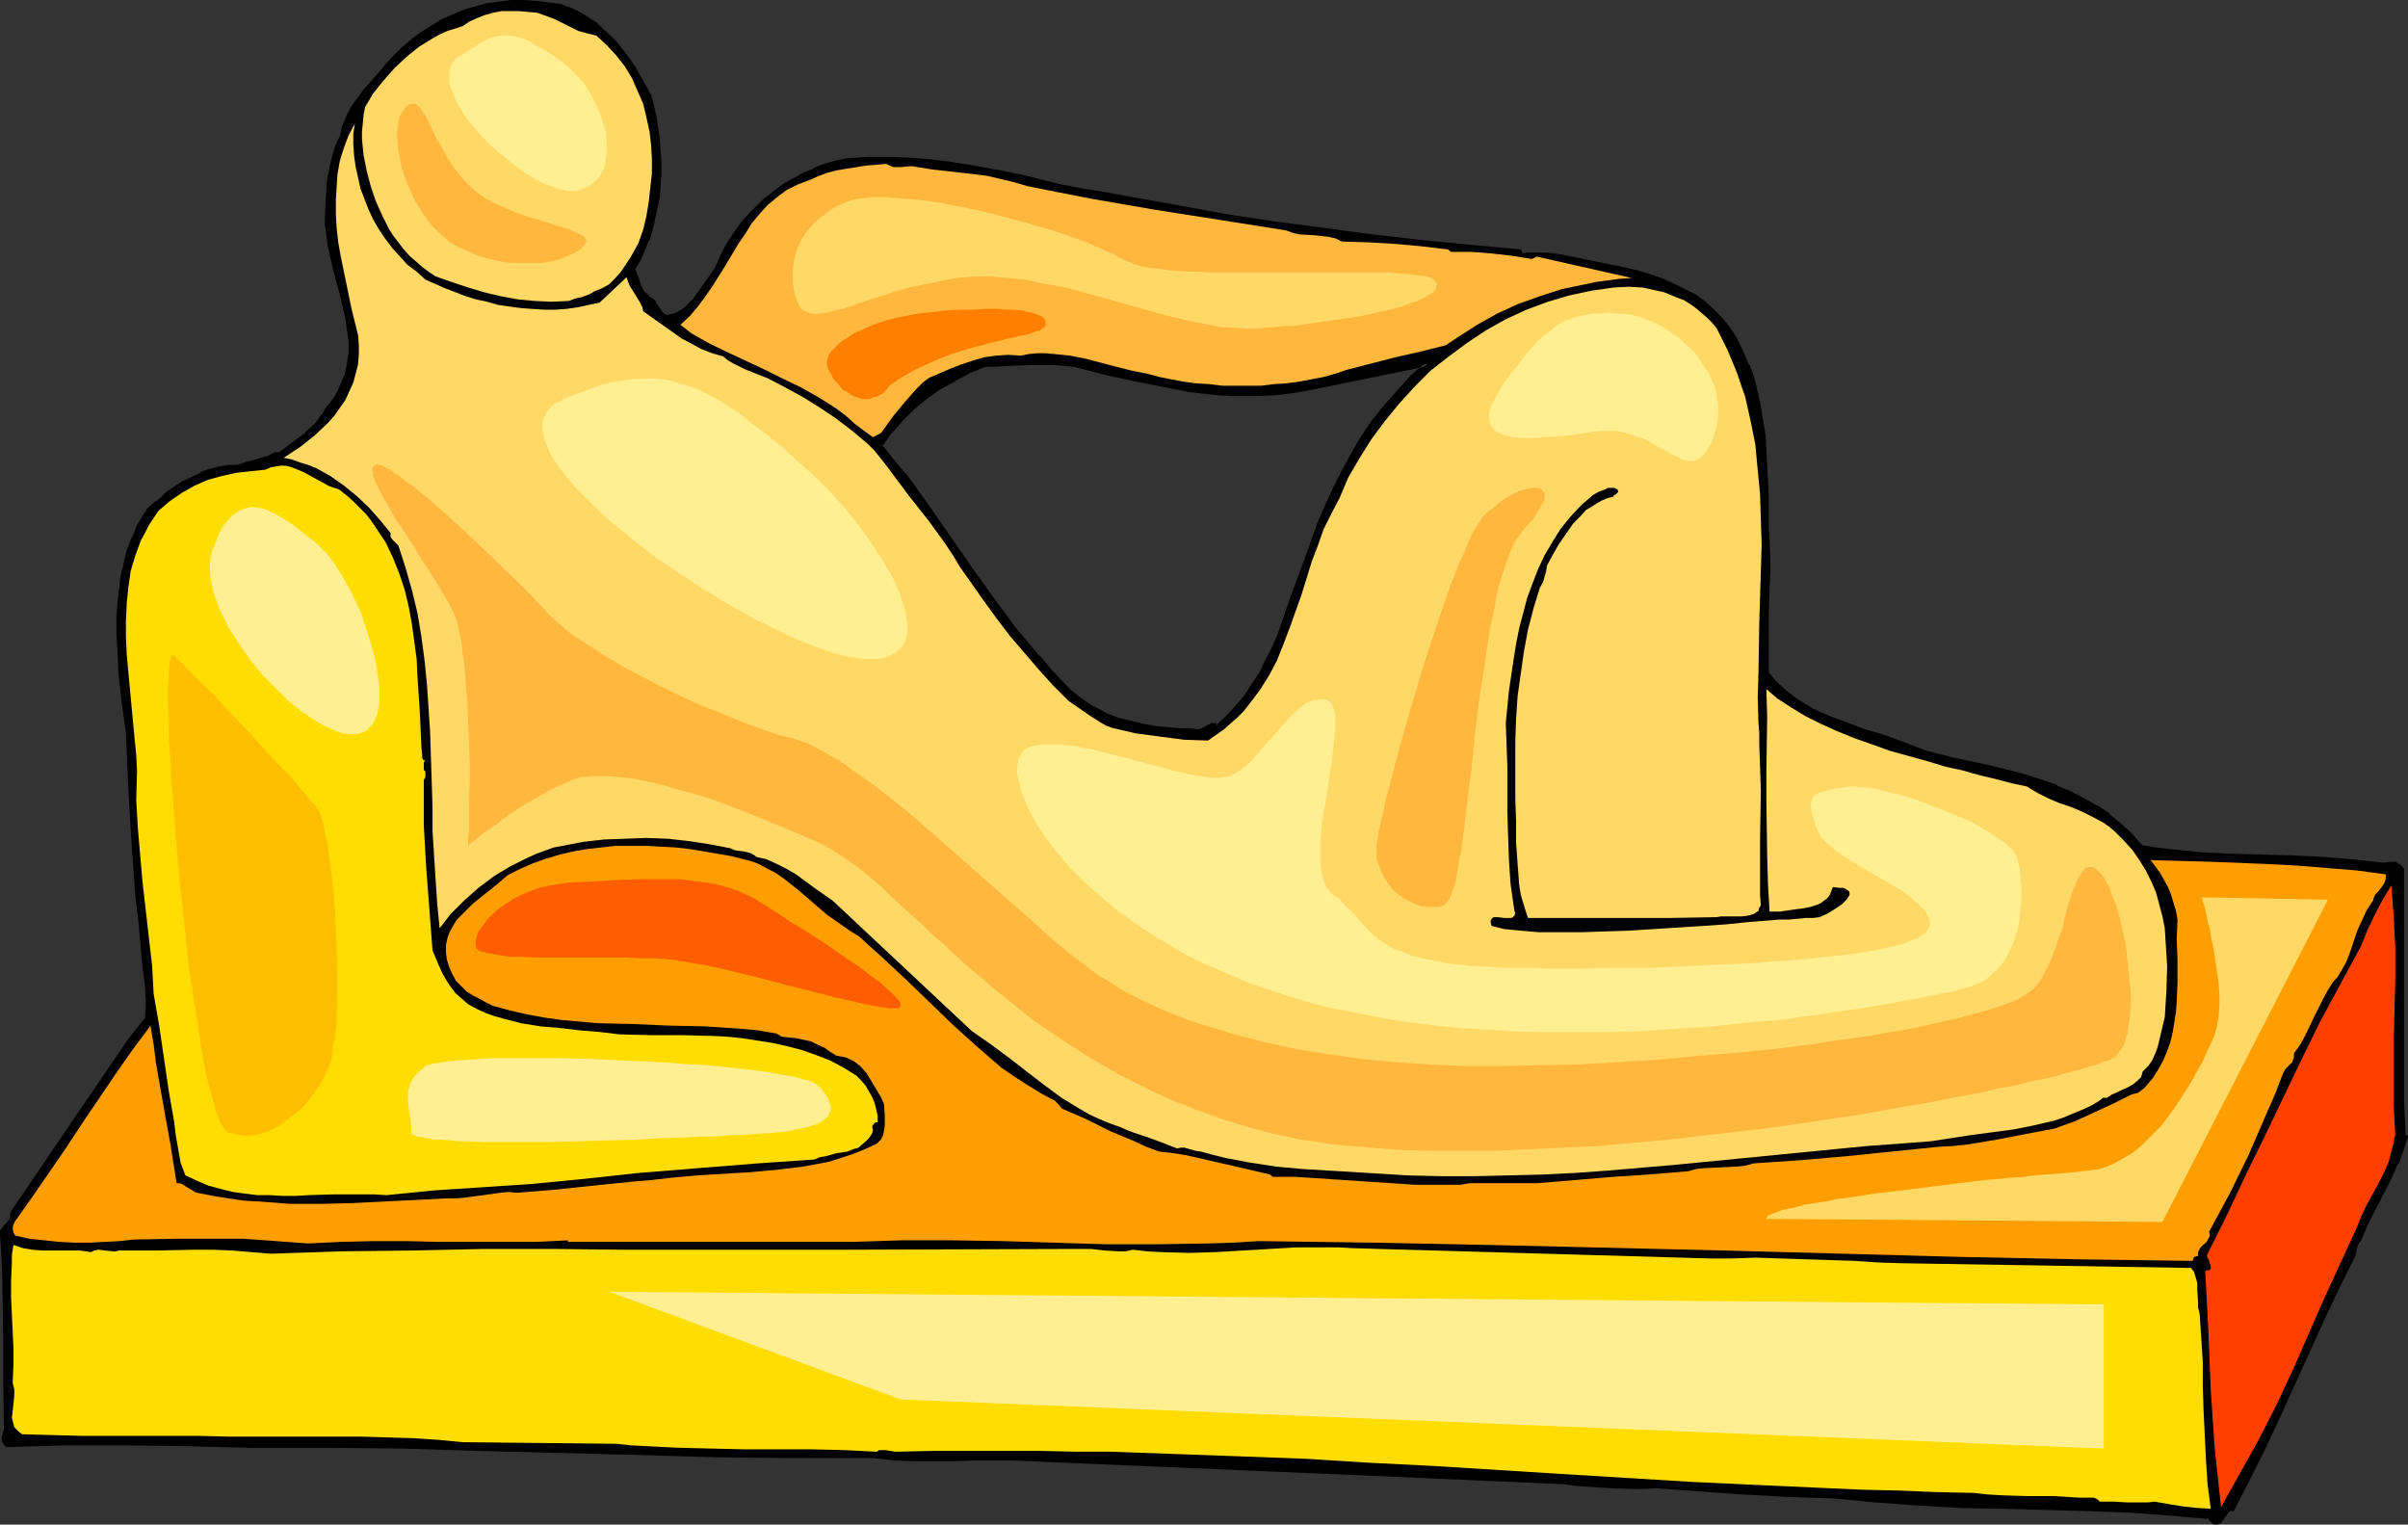 <?xml version="1.0" encoding="UTF-8" standalone="no"?>
<svg
   version="1.0"
   width="129.98mm"
   height="82.282mm"
   id="svg26"
   sodipodi:docname="Abstract - Sculpture 1.wmf"
   xmlns:inkscape="http://www.inkscape.org/namespaces/inkscape"
   xmlns:sodipodi="http://sodipodi.sourceforge.net/DTD/sodipodi-0.dtd"
   xmlns="http://www.w3.org/2000/svg"
   xmlns:svg="http://www.w3.org/2000/svg">
  <rect width="100%" height="100%" fill="#333333" stroke="none"/>
  <sodipodi:namedview
     id="namedview26"
     pagecolor="#ffffff"
     bordercolor="#000000"
     borderopacity="0.25"
     inkscape:showpageshadow="2"
     inkscape:pageopacity="0.0"
     inkscape:pagecheckerboard="0"
     inkscape:deskcolor="#d1d1d1"
     inkscape:document-units="mm" />
  <defs
     id="defs1">
    <pattern
       id="WMFhbasepattern"
       patternUnits="userSpaceOnUse"
       width="6"
       height="6"
       x="0"
       y="0" />
  </defs>
  <path
     style="fill:#000000;fill-opacity:1;fill-rule:evenodd;stroke:none"
     d="m 217.029,139.903 1.293,1.292 1.454,1.131 1.454,1.131 1.454,0.969 1.454,0.808 1.616,0.808 1.778,0.485 1.616,0.646 3.394,0.808 3.555,0.646 3.555,0.323 3.717,0.162 0.808,0.162 0.646,-0.162 1.293,-0.646 0.646,-0.323 0.485,-0.162 h 0.485 l 0.646,0.323 2.101,-1.939 1.939,-2.1 1.778,-2.262 1.616,-2.262 1.454,-2.262 1.293,-2.585 1.131,-2.423 1.131,-2.423 2.747,-7.593 2.586,-7.593 2.909,-7.431 1.454,-3.716 1.616,-3.716 1.778,-3.554 1.939,-3.554 2.101,-3.393 2.262,-3.231 2.424,-3.231 2.747,-3.069 2.747,-3.069 3.232,-2.746 -25.21,5.17 -3.07,0.485 -2.909,0.323 -2.909,0.162 h -3.07 -2.747 l -3.07,-0.162 -5.656,-0.646 -5.818,-1.131 -5.656,-1.131 -5.818,-1.292 -5.656,-1.454 -2.262,-0.323 -2.424,-0.162 h -2.262 -2.424 l -4.686,0.162 -2.424,0.162 -2.424,0.162 -3.07,1.292 -3.07,1.454 -2.909,1.777 -2.909,1.939 -2.586,2.1 -2.424,2.423 -2.262,2.585 -2.101,2.908 4.848,5.977 4.525,6.139 8.888,12.601 4.525,6.301 4.525,6.139 2.424,3.069 2.586,2.908 2.424,2.908 z m 226.401,168.821 -8.726,-0.646 -8.565,-0.323 -17.291,-0.323 -8.726,-0.323 -8.726,-0.323 -8.565,-0.646 -8.726,-0.969 -9.373,-0.323 -9.211,-0.485 -9.05,-0.646 -8.726,-0.646 -2.262,0.162 h -2.262 l -4.848,-0.162 -4.686,-0.323 -2.262,-0.162 -2.262,-0.323 -44.44,-1.939 -64.478,-2.746 -3.717,-0.162 h -3.878 -4.04 l -4.04,0.162 h -4.04 -4.202 l -3.878,-0.162 -4.04,-0.485 h -16.16 l -16.16,-0.162 -16.16,-0.323 -15.998,-0.485 -15.998,-0.485 -15.837,-0.323 -15.675,-0.323 H 50.742 L 44.602,294.669 38.461,294.508 H 26.018 13.574 7.434 L 1.454,294.669 1.131,294.346 0.97,294.023 0.808,293.7 v -0.323 L 1.293,291.761 0.97,281.907 V 271.891 261.874 L 0.808,256.866 0.485,251.697 v -0.485 l 0.323,-0.646 0.808,-0.808 0.485,-0.485 0.323,-0.485 0.162,-0.646 v -0.646 l 3.394,-4.847 3.232,-5.008 3.394,-5.008 3.394,-5.17 6.949,-10.016 3.555,-5.008 3.555,-4.847 0.162,-1.616 v -1.777 l -0.162,-3.393 -0.485,-3.554 -0.323,-3.554 -0.646,-5.331 -0.485,-5.493 -0.808,-10.985 -0.646,-11.147 -0.485,-11.309 -0.808,-5.654 -0.646,-5.816 -0.485,-5.816 v -2.908 -2.908 l 0.162,-2.908 0.323,-2.908 0.323,-2.746 0.646,-2.746 0.646,-2.746 0.97,-2.423 1.131,-2.585 1.293,-2.262 0.485,-0.808 0.485,-0.485 1.293,-1.131 1.293,-0.969 0.485,-0.485 0.485,-0.485 3.394,-2.1 1.616,-0.969 1.778,-0.808 1.939,-0.646 1.778,-0.485 1.939,-0.323 1.939,-0.162 1.778,-0.485 1.939,-0.485 1.939,-0.646 0.97,-0.323 0.808,-0.485 h 0.97 l 5.494,-4.2 1.293,-1.131 1.293,-1.292 0.97,-1.292 0.808,-1.454 0.808,-1.131 0.808,-1.131 0.646,-1.131 0.646,-0.969 0.808,-2.423 0.646,-2.262 0.162,-2.262 v -2.423 l -0.162,-2.423 -0.323,-2.423 -1.131,-4.847 -1.293,-4.847 -1.131,-4.847 -0.485,-2.262 -0.323,-2.423 0.323,-4.523 v -2.262 l 0.323,-2.262 0.323,-2.262 0.485,-2.1 0.808,-2.1 0.97,-2.1 0.485,-2.1 0.808,-1.939 0.97,-1.939 1.131,-1.616 1.293,-1.777 1.454,-1.616 2.909,-3.393 1.616,-1.777 1.778,-1.777 1.939,-1.616 1.939,-1.616 2.101,-1.292 2.262,-1.131 2.101,-1.131 2.262,-0.808 2.262,-0.808 2.424,-0.485 2.262,-0.323 2.424,-0.323 h 2.586 2.424 l 2.586,0.323 2.586,0.485 1.454,0.646 1.616,0.646 1.454,0.646 1.293,0.969 1.454,0.969 1.131,1.131 2.424,2.262 2.101,2.585 1.939,2.746 1.616,2.746 1.616,3.069 0.485,2.1 0.485,2.262 0.323,2.262 0.323,2.262 0.162,2.262 0.162,2.262 v 2.423 l -0.162,2.262 -0.162,2.423 -0.485,2.1 -0.323,2.262 -0.646,2.262 -0.646,2.1 -0.808,2.1 -0.97,1.939 -1.131,1.939 0.646,1.777 0.646,1.777 0.485,0.969 0.646,0.646 0.646,0.646 0.646,0.485 0.485,0.323 0.323,0.485 0.646,1.131 0.646,0.808 0.323,0.485 0.485,0.323 0.97,-0.162 0.97,-0.323 0.646,-0.323 0.808,-0.323 1.293,-1.131 1.293,-1.292 2.262,-3.069 0.97,-1.454 0.97,-1.454 0.97,-2.1 0.97,-1.939 1.131,-2.1 1.293,-1.939 1.454,-1.777 1.454,-1.616 1.616,-1.616 1.616,-1.616 1.778,-1.292 1.939,-1.292 1.939,-1.292 1.939,-1.131 2.101,-0.808 2.101,-0.808 2.262,-0.646 2.101,-0.485 4.363,-0.323 h 4.202 l 4.202,0.162 4.04,0.323 4.202,0.485 4.04,0.646 8.08,1.454 1.131,0.323 1.293,0.162 1.293,0.323 1.131,0.323 5.171,1.131 5.01,1.131 5.171,0.808 5.171,0.969 9.858,1.777 9.858,1.616 9.696,1.616 9.696,1.292 9.696,1.131 9.858,1.292 10.019,0.969 10.181,0.969 0.485,0.808 1.293,-0.162 1.131,-0.162 2.586,0.162 2.747,0.323 2.424,0.323 8.726,1.939 4.363,0.969 4.202,1.292 1.939,0.808 2.101,0.808 1.939,0.969 1.778,1.131 1.939,1.292 1.616,1.454 1.616,1.616 1.616,1.777 1.616,2.585 1.293,2.585 1.131,2.746 0.97,2.746 0.808,2.746 0.646,2.908 0.323,2.908 0.485,3.069 0.485,5.977 0.162,6.139 0.162,6.301 0.162,6.3 v 3.069 l -0.162,3.069 v 5.816 l -0.162,5.816 v 2.908 l 0.162,3.069 1.454,1.777 1.778,1.616 1.778,1.454 1.939,1.292 1.939,1.131 2.101,0.969 1.939,0.969 2.262,0.808 4.202,1.454 4.363,1.454 4.363,1.454 4.202,1.777 5.979,1.292 5.979,1.454 5.979,1.454 2.909,0.808 2.909,0.969 2.909,0.969 2.747,1.292 2.747,1.292 2.586,1.454 2.424,1.777 2.424,1.939 2.262,2.1 2.101,2.423 2.909,0.485 2.909,0.323 5.979,0.646 6.302,0.323 12.605,0.323 6.302,0.323 6.141,0.323 2.909,0.323 2.909,0.485 0.97,-0.162 h 1.293 0.485 l 0.485,0.162 0.485,0.323 0.485,0.485 0.162,6.785 v 13.57 l -0.162,6.624 v 13.57 l 0.162,6.785 0.162,6.947 0.485,0.323 -0.97,2.908 -0.97,2.585 -1.131,2.585 -1.293,2.585 -2.747,5.008 -1.131,2.585 -1.131,2.746 -0.646,0.646 -0.323,0.646 -0.162,0.808 -0.162,0.969 -3.07,6.462 -3.07,6.462 -5.979,13.086 -2.909,6.462 -3.07,6.462 -3.232,6.462 -3.394,6.462 h -0.323 l -0.323,0.162 -0.646,0.485 -0.485,0.646 -0.323,0.808 -0.485,0.485 -0.162,0.162 h -0.323 -0.323 l -0.323,-0.162 -0.485,-0.323 -0.323,-0.485 z"
     id="path1" />
  <path
     style="fill:#000000;fill-opacity:1;fill-rule:evenodd;stroke:none"
     d="m 216.705,140.226 1.293,1.292 h 0.162 l 1.293,1.131 v 0 l 1.454,1.131 1.454,0.969 h 0.162 l 1.454,0.808 1.616,0.808 v 0 l 1.616,0.646 h 0.162 l 1.616,0.646 3.394,0.808 v 0 l 3.717,0.485 3.555,0.323 v 0 l 3.717,0.323 v 0 h 0.808 0.808 l 1.293,-0.646 0.646,-0.323 h -0.162 l 0.646,-0.162 h -0.162 0.485 -0.162 l 0.808,0.323 2.424,-2.1 1.939,-2.1 v -0.162 l 1.778,-2.1 v 0 l 1.616,-2.262 1.454,-2.423 v 0 l 1.293,-2.423 1.293,-2.585 1.131,-2.423 v -0.162 l 2.586,-7.431 2.747,-7.593 2.747,-7.593 v 0.162 l 1.616,-3.716 1.616,-3.716 1.778,-3.554 1.778,-3.554 v 0.162 l 2.101,-3.393 2.262,-3.393 2.424,-3.231 v 0.162 l 2.747,-3.069 2.747,-3.069 4.525,-3.716 -26.987,5.331 -2.909,0.485 -3.07,0.323 h 0.162 l -2.909,0.162 -3.07,0.162 -2.747,-0.162 -3.07,-0.162 h 0.162 l -5.818,-0.646 -5.818,-0.969 -5.656,-1.292 h 0.162 l -5.818,-1.292 -5.656,-1.292 h -0.162 l -2.262,-0.323 -2.262,-0.323 h -0.162 -2.262 -2.424 l -4.686,0.162 -2.424,0.162 -2.586,0.162 -3.232,1.292 -2.909,1.616 h -0.162 l -2.909,1.777 -2.747,1.939 v 0 l -2.586,2.1 h -0.162 l -2.424,2.423 -2.262,2.585 h -0.162 l -2.101,3.231 5.01,6.139 v 0 l 4.525,6.3 8.888,12.601 4.363,6.3 4.686,6.139 v 0 l 2.424,2.908 2.586,3.069 v 0 l 2.424,2.908 2.747,2.908 0.646,-0.646 -2.747,-2.908 -2.424,-2.908 v 0.162 l -2.586,-3.069 -2.424,-2.908 v 0 l -4.525,-6.139 -4.525,-6.301 -8.726,-12.601 -4.525,-6.3 h -0.162 l -4.848,-5.977 0.162,0.485 1.939,-2.908 v 0.162 l 2.262,-2.585 2.424,-2.423 v 0 l 2.586,-2.1 v 0 l 2.747,-1.939 3.07,-1.616 h -0.162 l 3.07,-1.616 3.07,-1.292 h -0.162 2.424 l 2.424,-0.162 4.686,-0.162 h 2.424 2.262 v 0 l 2.262,0.162 2.424,0.323 h -0.162 l 5.656,1.454 5.818,1.292 v 0 l 5.818,1.131 5.656,1.131 5.818,0.646 v 0 l 3.07,0.162 h 2.747 3.07 l 2.909,-0.162 v 0 l 2.909,-0.323 3.07,-0.485 25.371,-5.17 -0.485,-0.808 -3.232,2.746 -2.747,3.069 -2.747,3.069 v 0 l -2.586,3.231 -2.262,3.393 -1.939,3.393 v 0 l -1.939,3.554 -1.778,3.554 -1.616,3.554 -1.616,3.716 v 0.162 l -2.747,7.593 -2.747,7.431 -2.586,7.593 v -0.162 l -1.131,2.585 -1.293,2.423 -1.131,2.423 v 0 l -1.616,2.423 -1.454,2.262 v 0 l -1.778,2.1 v 0 l -1.939,2.1 -2.101,1.939 0.485,-0.162 -0.646,-0.323 h -0.808 l -0.485,0.323 h -0.162 l -0.485,0.323 -1.293,0.646 0.162,-0.162 -0.646,0.162 h 0.162 l -0.808,-0.162 h -0.162 l -3.717,-0.162 h 0.162 l -3.717,-0.323 -3.555,-0.646 h 0.162 l -3.394,-0.808 -1.778,-0.485 h 0.162 l -1.778,-0.646 v 0 l -1.454,-0.808 -1.616,-0.808 v 0 l -1.454,-0.969 -1.293,-0.969 v 0 l -1.454,-1.131 v 0 l -1.293,-1.292 z"
     id="path2" />
  <path
     style="fill:#000000;fill-opacity:1;fill-rule:evenodd;stroke:none"
     d="m 443.43,308.24 v 0 l -8.726,-0.485 -8.565,-0.323 -17.291,-0.485 -8.726,-0.323 -8.726,-0.323 v 0 l -8.565,-0.646 -8.565,-0.969 h -0.162 l -9.373,-0.323 -9.211,-0.485 -9.05,-0.485 h 0.162 l -8.888,-0.808 v 0 l -2.262,0.162 h -2.262 l -4.848,-0.162 -4.686,-0.323 v 0 l -2.262,-0.162 -2.101,-0.162 h -0.162 l -44.44,-1.939 -64.478,-2.746 -3.717,-0.323 h -3.878 -4.04 l -4.04,0.162 -4.04,0.162 h -4.202 l -3.878,-0.323 v 0 l -4.04,-0.323 h -16.16 l -16.16,-0.323 -16.16,-0.323 -31.997,-0.969 -15.837,-0.323 -15.675,-0.323 H 50.742 L 38.461,294.185 26.018,294.023 H 13.574 7.434 l -5.979,0.162 0.323,0.162 -0.323,-0.323 v 0.162 l -0.162,-0.323 v 0.162 -0.323 0 -0.323 0 l 0.323,-1.616 -0.162,-9.855 V 271.891 L 1.293,261.874 v -5.008 L 0.97,251.697 v 0 -0.485 0.162 l 0.323,-0.485 H 1.131 l 0.808,-0.808 0.485,-0.485 v 0 l 0.323,-0.646 0.323,-0.646 v -0.808 l -0.162,0.323 3.394,-5.008 3.394,-4.847 3.394,-5.17 3.394,-5.008 6.787,-10.178 3.555,-5.008 3.717,-4.847 0.162,-1.777 v -1.777 l -0.162,-3.393 v -0.162 l -0.485,-3.393 -0.323,-3.554 -0.646,-5.493 -0.485,-5.331 -0.808,-10.985 v 0 L 27.149,160.743 26.664,149.435 v -0.162 l -0.808,-5.493 -0.646,-5.816 -0.485,-5.816 v 0 -2.908 -2.908 l 0.162,-2.908 v 0 l 0.323,-2.908 0.323,-2.746 0.485,-2.746 v 0.162 l 0.808,-2.746 0.97,-2.585 -0.162,0.162 1.131,-2.585 1.293,-2.262 v 0 l 0.646,-0.646 h -0.162 l 0.485,-0.485 1.293,-1.131 v 0 l 1.131,-0.969 h 0.162 l 0.485,-0.485 0.485,-0.485 h -0.162 l 3.394,-2.1 v 0 L 39.592,97.9 41.37,97.092 v 0.162 l 1.778,-0.808 h -0.162 l 1.939,-0.323 h -0.162 l 1.939,-0.323 v 0 l 1.939,-0.162 1.939,-0.485 1.939,-0.485 1.939,-0.646 h 0.162 l 0.808,-0.485 0.97,-0.485 h -0.323 l 0.97,0.162 5.818,-4.362 v 0 l 1.293,-1.131 1.293,-1.292 v 0 l 0.97,-1.292 v -0.162 l 0.808,-1.454 v 0 l 0.808,-0.969 h 0.162 l 0.808,-1.131 v 0 l 0.646,-1.131 0.485,-1.131 h 0.162 L 71.104,76.898 v -0.162 l 0.646,-2.262 v 0 l 0.162,-2.423 v -2.585 l -0.162,-2.262 -0.323,-2.423 v -0.162 l -1.131,-4.847 -1.293,-4.847 -1.131,-4.685 v 0 l -0.485,-2.423 -0.323,-2.262 v 0 l 0.162,-4.523 0.162,-2.262 v 0 l 0.323,-2.262 0.323,-2.1 v 0 l 0.485,-2.1 0.808,-2.262 -0.162,0.162 1.131,-2.1 0.485,-2.1 v 0 l 0.646,-1.939 v 0 l 0.97,-1.939 v 0.162 l 1.131,-1.777 1.293,-1.777 v 0.162 l 1.454,-1.616 2.909,-3.393 1.616,-1.777 1.778,-1.777 1.939,-1.616 v 0 L 86.456,7.27 88.557,5.977 h -0.162 l 2.262,-1.292 2.101,-0.969 2.262,-0.969 V 2.908 L 97.283,2.1 99.707,1.616 h -0.162 l 2.424,-0.485 2.424,-0.162 h -0.162 l 2.586,-0.162 2.424,0.162 v 0 l 2.424,0.323 2.586,0.485 v 0 l 1.616,0.485 h -0.162 l 1.616,0.646 1.293,0.808 v 0 l 1.454,0.808 1.293,0.969 v 0 l 1.131,1.131 2.424,2.262 V 8.724 l 2.101,2.585 h -0.162 l 1.939,2.746 v 0 l 1.778,2.908 1.454,2.908 v -0.162 l 0.485,2.262 v -0.162 l 0.485,2.262 0.323,2.262 0.323,2.262 0.162,2.423 V 30.856 l 0.162,2.262 v 2.423 l -0.162,2.262 v 0 l -0.162,2.262 -0.323,2.262 -0.485,2.262 v -0.162 l -0.646,2.262 -0.646,2.1 v 0 l -0.808,2.1 -0.97,1.939 1.778,-1.616 0.808,-2.1 h 0.162 l 0.646,-2.262 0.485,-2.1 v 0 l 0.485,-2.262 0.485,-2.262 0.162,-2.262 V 37.803 l 0.162,-2.262 v -2.423 l -0.162,-2.262 v 0 l -0.162,-2.262 -0.323,-2.423 -0.323,-2.262 -0.485,-2.1 v -0.162 l -0.646,-2.262 -1.616,-2.908 -1.616,-2.908 v 0 l -1.939,-2.746 v 0 l -2.101,-2.585 v 0 l -2.424,-2.262 -1.131,-1.131 -0.162,-0.162 -1.293,-0.808 -1.454,-0.969 v 0 l -1.454,-0.808 -1.454,-0.646 h -0.162 l -1.616,-0.646 v 0 l -2.586,-0.323 -2.424,-0.323 h -0.162 L 106.817,0 h -2.586 v 0 l -2.424,0.323 -2.424,0.323 v 0 L 96.96,1.292 94.697,1.939 v 0 L 92.435,2.908 90.173,3.877 88.072,5.17 v 0 l -2.101,1.292 -1.939,1.454 -0.162,0.162 -1.939,1.616 -1.778,1.777 -1.616,1.777 -2.909,3.393 -1.454,1.616 v 0 l -1.293,1.777 -1.293,1.777 v 0 l -0.97,1.939 v 0 l -0.808,1.939 v 0 l -0.485,2.1 v 0 l -0.97,1.939 v 0.162 l -0.646,2.1 -0.485,2.1 v 0.162 l -0.485,2.262 -0.162,2.1 v 0.162 l -0.162,2.262 -0.162,4.523 0.323,2.423 0.323,2.423 v 0 l 1.131,4.847 1.293,4.847 1.131,4.847 v 0 l 0.323,2.423 0.323,2.262 v 0 2.423 -0.162 l -0.323,2.423 V 74.152 l -0.485,2.423 v -0.162 l -0.97,2.262 v 0 l -0.485,1.131 -0.646,1.131 v 0 l -0.808,1.131 v 0 l -0.808,0.969 -0.97,1.616 v -0.162 l -0.97,1.454 0.162,-0.162 -1.293,1.292 -1.293,1.131 h 0.162 l -5.656,4.2 0.323,-0.162 h -0.97 l -0.97,0.485 -0.97,0.485 0.162,-0.162 -2.101,0.646 -1.939,0.485 -1.778,0.646 h 0.162 -1.939 v 0 L 44.763,95.154 h -0.162 l -1.778,0.485 h -0.162 l -1.778,0.646 v 0.162 l -1.778,0.808 -1.616,0.808 h -0.162 l -3.394,2.262 -0.485,0.485 -0.485,0.485 v 0 l -1.131,0.969 h -0.162 l -1.293,1.131 -0.485,0.485 v 0.162 l -0.485,0.646 v 0 l -1.454,2.423 -0.97,2.423 -0.162,0.162 -0.97,2.585 -0.646,2.585 v 0.162 l -0.646,2.585 -0.323,2.908 -0.323,2.908 v 0 l -0.162,2.908 v 2.908 l 0.162,2.908 v 0 l 0.323,5.977 0.646,5.654 0.808,5.654 v 0 l 0.485,11.309 0.646,11.147 v 0 l 0.808,11.147 0.646,5.331 0.485,5.493 0.323,3.554 0.485,3.393 v 0 l 0.162,3.393 v 1.777 -0.162 l -0.162,1.777 0.162,-0.162 -3.717,4.685 -3.394,5.008 -6.949,10.178 -3.394,5.008 -3.394,5.008 -3.394,5.008 -3.394,5.008 v 0.969 -0.162 l -0.162,0.485 h 0.162 l -0.323,0.323 v 0 L 1.293,249.435 0.485,250.404 0,251.05 v 0.646 0 l 0.323,5.17 0.162,5.008 0.162,10.016 v 10.016 l 0.162,9.855 v -0.162 l -0.485,1.616 v 0.485 0 l 0.162,0.485 0.323,0.485 0.485,0.485 6.141,-0.162 6.141,-0.162 h 12.443 l 12.443,0.162 12.282,0.323 h 15.675 l 15.675,0.162 15.837,0.485 31.997,0.808 16.16,0.485 16.16,0.162 h 16.16 v 0 l 3.878,0.485 h 0.162 l 3.878,0.162 h 4.202 4.04 l 4.04,-0.162 h 4.04 3.878 l 3.717,0.162 64.478,2.746 44.44,1.939 v 0 l 2.101,0.323 2.424,0.162 v 0 l 4.686,0.323 4.848,0.162 h 2.262 l 2.262,-0.162 v 0 l 8.726,0.646 v 0 l 9.05,0.646 9.211,0.485 9.373,0.323 v 0 l 8.565,0.808 8.726,0.646 v 0 l 8.726,0.485 8.726,0.162 17.291,0.485 8.565,0.323 8.726,0.646 h -0.162 z"
     id="path3" />
  <path
     style="fill:#000000;fill-opacity:1;fill-rule:evenodd;stroke:none"
     d="m 129.765,52.827 -1.131,2.1 0.646,1.939 0.646,1.777 0.162,0.162 0.485,0.808 v 0 l 0.485,0.808 h 0.162 l 0.646,0.808 0.808,0.323 h -0.162 l 0.485,0.323 0.323,0.485 v -0.162 l 0.485,1.131 v 0 l 0.808,0.969 0.323,0.485 h 0.162 l 0.646,0.485 0.97,-0.162 h 0.162 l 0.808,-0.323 h 0.162 l 0.808,-0.323 v 0 l 0.808,-0.485 v 0 l 1.293,-1.131 v 0 l 1.293,-1.292 0.162,-0.162 2.101,-2.908 0.97,-1.616 1.131,-1.454 0.808,-2.1 1.131,-1.939 v 0 l 1.131,-1.939 1.293,-1.939 1.293,-1.777 v 0 l 1.454,-1.616 1.616,-1.616 1.616,-1.616 v 0.162 l 1.778,-1.454 1.778,-1.292 1.939,-1.131 v 0 l 2.101,-1.131 1.939,-0.969 v 0.162 l 2.101,-0.808 v 0 l 2.101,-0.646 2.262,-0.646 h -0.162 l 4.363,-0.162 4.202,-0.162 4.202,0.323 v 0 l 4.04,0.323 4.04,0.485 4.202,0.646 8.08,1.292 h -0.162 l 1.131,0.485 h 0.162 l 1.293,0.162 1.131,0.323 v 0 l 1.131,0.323 5.171,1.131 h 0.162 l 5.01,0.969 5.171,0.969 5.01,0.969 10.019,1.777 9.858,1.616 9.696,1.454 9.696,1.454 9.696,1.131 9.858,1.131 10.019,1.131 10.181,0.969 -0.323,-0.323 0.646,0.969 1.454,-0.162 v 0 h 1.131 l 2.586,0.162 v 0 l 2.586,0.323 2.586,0.323 8.565,1.777 v 0 l 4.363,1.131 4.202,1.292 v 0 l 1.939,0.646 v 0 l 2.101,0.808 1.778,0.969 v 0 l 1.939,1.131 1.778,1.292 v 0 l 1.616,1.454 1.616,1.616 v -0.162 l 1.616,1.939 h -0.162 l 1.616,2.423 v 0 l 1.454,2.585 1.131,2.746 h -0.162 l 0.97,2.746 0.808,2.746 0.646,2.908 v -0.162 l 0.485,3.069 0.323,2.908 0.485,6.139 v -0.162 l 0.162,6.139 0.162,6.301 0.162,6.3 v 3.069 3.069 l -0.162,5.816 -0.162,5.816 v 2.908 l 0.162,3.231 1.616,1.939 1.778,1.616 h 0.162 l 1.778,1.454 v 0.162 l 1.778,1.131 1.939,1.131 h 0.162 l 1.939,1.131 2.101,0.808 v 0.162 l 2.262,0.808 4.202,1.454 4.363,1.454 4.363,1.454 v 0 l 4.202,1.616 v 0 l 5.979,1.454 5.979,1.292 5.979,1.454 2.909,0.969 2.909,0.969 2.909,0.969 v -0.162 l 2.747,1.292 2.747,1.292 2.586,1.454 h -0.162 l 2.586,1.777 v 0 l 2.424,1.939 h -0.162 l 2.262,2.1 2.262,2.423 2.909,0.646 3.07,0.323 5.979,0.485 v 0 l 6.302,0.323 12.605,0.485 6.302,0.162 v 0 l 5.979,0.485 3.07,0.323 2.909,0.485 0.97,-0.162 1.293,-0.162 h -0.162 l 0.646,0.162 h -0.162 l 0.485,0.162 v 0 l 0.485,0.323 -0.162,-0.162 0.323,0.485 v -0.323 l 0.162,6.785 v 13.57 l -0.162,6.624 v 13.57 l 0.162,6.785 0.323,7.108 0.485,0.485 -0.162,-0.323 -0.808,2.746 v 0 l -1.131,2.585 h 0.162 l -1.293,2.585 -1.293,2.585 -2.586,5.008 -1.131,2.585 -1.293,2.746 0.162,-0.162 -0.646,0.646 -0.485,0.808 -0.162,0.808 v 0.162 l -0.162,0.808 h 0.162 l -3.232,6.462 -3.07,6.462 -8.726,19.548 -3.07,6.462 -3.232,6.462 -3.394,6.462 0.323,-0.323 h -0.485 l -0.485,0.162 -0.646,0.646 -0.485,0.808 v 0 l -0.323,0.646 v 0 l -0.485,0.485 0.162,-0.162 -0.323,0.323 0.162,-0.162 -0.323,0.162 h 0.162 -0.323 0.162 l -0.323,-0.162 v 0 l -0.323,-0.323 v 0 l -0.323,-0.485 v 0.323 -0.485 l -7.757,-0.808 -0.162,0.969 7.434,0.646 -0.323,-0.323 v 0.162 l 0.485,0.646 h 0.162 l 0.323,0.485 0.485,0.162 h 0.485 l 0.485,-0.162 0.323,-0.162 0.485,-0.646 0.485,-0.808 v 0.162 l 0.485,-0.808 -0.162,0.162 0.646,-0.485 h -0.162 l 0.323,-0.162 -0.162,0.162 h 0.646 l 3.394,-6.624 3.232,-6.462 3.07,-6.624 8.888,-19.548 3.07,-6.462 3.232,-6.462 0.162,-0.969 v 0 l 0.162,-0.808 v 0 l 0.323,-0.646 -0.162,0.162 0.646,-0.808 1.131,-2.746 1.293,-2.585 2.586,-5.008 1.293,-2.585 1.131,-2.585 h 0.162 l 0.97,-2.585 v 0 l 0.97,-3.069 -0.646,-0.646 0.162,0.323 -0.323,-6.947 v -6.785 -13.57 -6.624 -13.57 -6.785 l -0.646,-0.808 -0.646,-0.323 -0.485,-0.323 h -0.646 l -1.293,0.162 h -1.131 0.162 l -2.909,-0.323 -2.909,-0.323 -5.979,-0.485 h -0.162 l -6.302,-0.323 -12.605,-0.323 -6.302,-0.323 h 0.162 l -6.141,-0.646 -2.909,-0.323 -2.747,-0.485 0.162,0.162 -2.101,-2.423 -2.262,-2.1 v 0 l -2.424,-1.939 v -0.162 l -2.424,-1.616 h -0.162 l -2.586,-1.454 -2.747,-1.454 -2.747,-1.131 v -0.162 l -2.909,-0.969 -2.909,-0.969 -2.909,-0.808 -5.979,-1.454 -6.141,-1.292 -5.818,-1.454 v 0 l -4.202,-1.616 v 0 l -4.363,-1.616 -4.363,-1.292 -4.202,-1.616 -2.262,-0.808 v 0 l -1.939,-0.808 -2.101,-0.969 h 0.162 l -1.939,-1.131 -1.939,-1.292 v 0 l -1.778,-1.454 v 0 l -1.778,-1.616 -1.454,-1.777 v 0.323 -3.069 -2.908 -5.816 l 0.162,-5.816 0.162,-3.069 v -3.069 l -0.323,-6.3 v -6.301 l -0.323,-6.139 v 0 l -0.323,-6.139 -0.485,-2.908 -0.485,-2.908 v -0.162 l -0.646,-2.908 -0.646,-2.746 -0.97,-2.746 h -0.162 l -1.131,-2.746 -1.293,-2.585 v -0.162 l -1.616,-2.423 v 0 l -1.616,-1.939 v 0 l -1.616,-1.616 -1.616,-1.454 -0.162,-0.162 -1.778,-1.292 -1.939,-0.969 v 0 l -1.939,-0.969 -2.101,-0.969 v 0 l -1.939,-0.808 v 0 l -4.202,-1.292 -4.363,-0.969 h -0.162 l -8.726,-1.777 -2.424,-0.485 -2.586,-0.323 h -0.162 -2.586 -1.131 -0.162 l -1.131,0.162 0.323,0.162 -0.485,-0.969 -10.504,-0.969 -9.858,-0.969 -9.858,-1.131 -9.696,-1.292 -9.858,-1.292 -9.696,-1.454 -9.696,-1.777 -10.019,-1.777 -5.171,-0.969 -5.01,-0.808 -5.171,-0.969 h 0.162 l -5.171,-1.292 -1.293,-0.323 v 0 l -1.293,-0.323 -1.293,-0.162 h 0.162 l -1.131,-0.323 h -0.162 l -7.918,-1.454 -4.202,-0.646 -4.04,-0.485 -4.04,-0.323 h -0.162 l -4.202,-0.162 h -4.202 l -4.363,0.323 v 0 l -2.262,0.485 -2.262,0.646 v 0 l -2.101,0.808 v 0.162 l -2.101,0.808 -1.939,1.131 h -0.162 l -1.939,1.131 -1.778,1.292 -1.778,1.454 h -0.162 l -1.616,1.616 -1.616,1.616 -1.454,1.616 -0.162,0.162 -1.293,1.777 -1.293,1.939 -1.131,1.939 v 0 l -0.97,2.1 -0.97,2.1 v -0.162 l -0.97,1.454 -1.131,1.616 -2.101,2.908 v 0 l -1.293,1.292 h 0.162 l -1.454,1.131 v -0.162 l -0.646,0.485 v 0 l -0.808,0.323 h 0.162 l -0.97,0.162 h 0.162 l -0.97,0.162 h 0.323 l -0.485,-0.323 v 0.162 l -0.323,-0.485 v 0.162 l -0.646,-0.969 v 0 l -0.646,-0.969 -0.323,-0.646 -0.485,-0.323 -0.808,-0.485 h 0.162 l -0.646,-0.646 v 0.162 l -0.646,-0.808 v 0 l -0.323,-0.808 v 0.162 l -0.646,-1.939 -0.646,-1.616 -0.162,0.162 1.131,-1.777 0.97,-2.1 z"
     id="path4" />
  <path
     style="fill:#ffdd00;fill-opacity:1;fill-rule:evenodd;stroke:none"
     d="m 439.551,306.301 -1.293,0.162 h -4.202 l -2.909,-0.162 h -2.747 l -0.323,-0.323 -0.485,-0.323 -0.485,-0.162 h -0.646 -1.131 -0.485 -0.485 l -2.747,-0.162 -2.747,-0.162 h -5.333 l -5.171,-0.162 -2.747,-0.162 -2.909,-0.323 -7.595,-0.162 -7.595,-0.323 -7.434,-0.162 -7.272,-0.323 -7.11,-0.323 -7.11,-0.323 -6.787,-0.323 -6.949,-0.323 -13.251,-0.808 -13.251,-0.808 -25.856,-1.616 -12.928,-0.646 -12.928,-0.808 -13.09,-0.485 -13.413,-0.485 -13.574,-0.485 h -7.11 l -7.11,-0.162 h -7.272 -7.272 -7.595 l -7.595,0.162 -0.97,-0.162 -0.97,-0.162 h -0.808 -0.485 l -0.485,0.323 -6.626,-0.323 -6.787,-0.162 h -13.736 l -6.787,-0.162 -6.626,-0.162 -6.464,-0.323 -3.07,-0.162 -3.07,-0.323 -31.35,-0.323 -5.01,-0.485 -5.01,-0.323 -5.171,-0.162 -5.333,-0.162 H 63.347 53.005 46.702 l -6.141,-0.162 H 28.603 16.645 l -5.979,-0.162 -6.141,-0.162 -0.646,-0.485 -0.485,-0.485 -0.485,-0.485 -0.162,-0.646 -0.162,-0.646 -0.162,-0.646 0.162,-1.292 0.162,-1.616 0.162,-1.454 v -1.454 l -0.162,-0.646 -0.162,-0.646 0.162,-3.554 v -3.554 l -0.323,-6.785 -0.162,-3.393 v -3.554 l 0.162,-3.554 v -1.777 l 0.323,-1.939 1.939,0.646 1.939,0.323 1.939,0.162 h 1.939 3.878 1.939 l 2.262,0.323 0.646,-0.323 0.808,-0.162 1.454,0.162 1.454,0.162 h 0.646 l 0.646,-0.162 h 7.757 l 7.595,-0.162 h 3.878 l 3.878,0.162 3.878,0.323 4.04,0.323 14.544,-0.485 14.382,-0.162 14.382,-0.323 h 14.382 l 14.544,0.162 h 14.544 14.706 15.029 l 47.672,-0.162 h 1.616 1.454 l 2.909,0.323 2.747,0.162 h 1.454 l 1.454,-0.323 2.909,0.323 2.909,0.162 5.656,0.162 5.494,-0.162 5.494,-0.323 10.989,-0.646 h 5.656 2.909 l 2.747,0.162 72.882,2.1 v 0 h 4.525 l 4.848,-0.162 5.01,0.162 5.01,0.162 10.019,0.323 4.848,0.323 4.686,0.162 59.307,0.969 0.646,0.808 0.323,1.131 0.323,1.131 v 1.292 l 0.162,2.585 v 1.131 l 0.323,1.292 0.323,4.847 0.323,5.008 v 5.008 l 0.162,5.008 0.485,10.016 0.323,4.847 0.646,5.008 -2.909,-0.162 -2.909,-0.323 -2.909,-0.485 z"
     id="path5" />
  <path
     style="fill:#ff3f00;fill-opacity:1;fill-rule:evenodd;stroke:none"
     d="m 449.894,259.29 0.323,-0.162 h 0.323 l 0.323,-0.162 0.162,-0.162 v -0.485 l -0.162,-0.485 -0.162,-0.646 -0.485,-0.969 0.162,-0.485 3.878,-7.754 3.717,-7.916 3.878,-7.916 7.595,-15.832 3.878,-7.916 4.202,-7.754 4.202,-7.754 1.293,-3.231 1.454,-3.069 1.616,-3.069 1.778,-2.908 0.485,6.3 0.323,6.462 v 6.301 l -0.162,6.3 -0.162,6.462 v 6.462 6.462 l 0.323,6.462 h -0.162 l -0.162,1.292 -0.323,1.131 -0.646,2.585 -0.97,2.262 -1.131,2.262 -2.424,4.362 -1.131,2.423 -0.97,2.423 -6.626,14.378 -6.302,14.378 -3.394,7.27 -3.555,6.947 -3.878,6.947 -3.878,6.947 -0.646,-5.977 -0.646,-5.977 -0.808,-11.955 -0.485,-12.116 z"
     id="path6" />
  <path
     style="fill:#ff9e00;fill-opacity:1;fill-rule:evenodd;stroke:none"
     d="m 3.07,252.02 -0.323,-0.646 -0.162,-0.808 0.162,-0.808 0.323,-0.646 3.555,-5.008 6.787,-9.855 3.394,-5.17 6.787,-10.016 3.394,-4.847 3.717,-5.008 0.646,3.877 0.485,3.877 1.454,8.239 1.454,8.078 1.293,8.078 h 0.646 l 0.485,0.162 0.97,0.646 1.131,0.646 0.485,0.323 0.485,0.162 3.232,0.646 3.07,0.485 3.232,0.485 3.07,0.162 6.464,0.485 h 6.464 l 6.302,-0.162 6.464,-0.323 6.464,-0.323 6.302,-0.323 h 1.939 l 1.778,-0.162 3.555,-0.485 3.555,-0.485 1.616,-0.162 1.778,0.162 7.918,-0.646 7.595,-0.808 7.918,-0.808 3.878,-0.323 4.202,-0.485 5.333,-0.485 10.827,-0.646 5.333,-0.485 5.333,-0.646 2.586,-0.485 2.586,-0.485 2.586,-0.808 2.424,-0.808 2.424,-0.969 2.424,-1.131 0.808,-0.808 0.485,-0.969 0.162,-0.808 0.162,-1.131 v -2.1 l -0.162,-2.262 -0.646,-1.454 -0.485,-0.808 -0.485,-0.808 -0.97,-1.616 -0.97,-1.616 -1.293,-1.454 -0.646,-0.485 -0.646,-0.485 -0.97,-0.485 -0.808,-0.323 -0.808,-0.162 -0.97,-0.162 -1.293,-0.808 -1.131,-0.808 -1.454,-0.646 -1.293,-0.646 -1.454,-0.323 -1.454,-0.323 -1.616,-0.162 -1.454,-0.162 -1.131,-0.646 -3.717,-0.646 -3.555,-0.323 -7.272,-0.485 -7.434,-0.162 -7.272,-0.323 -7.11,-0.162 -3.717,-0.323 -3.555,-0.323 -3.555,-0.485 -3.555,-0.646 -3.555,-0.808 -3.555,-0.969 -1.293,-0.646 -1.454,-0.808 -1.293,-0.646 -1.293,-0.808 -1.131,-1.131 -0.97,-0.969 -0.808,-1.454 -0.646,-1.454 -0.485,-1.616 -0.162,-1.454 v -1.454 l 0.323,-1.454 0.485,-1.292 0.646,-1.131 0.808,-1.292 0.97,-0.969 2.262,-2.262 2.424,-1.939 2.424,-1.939 2.262,-1.939 2.586,-1.292 2.586,-1.131 2.747,-0.969 2.747,-0.808 2.747,-0.646 2.909,-0.485 2.909,-0.323 2.909,-0.323 h 3.07 2.909 l 2.909,0.162 3.07,0.162 2.909,0.323 2.909,0.485 5.656,0.969 1.939,0.485 1.939,0.485 1.778,0.646 1.778,0.969 1.616,0.808 1.616,1.131 3.07,2.423 5.818,5.008 3.232,2.262 1.616,1.131 1.616,0.969 5.01,4.523 5.01,4.685 4.686,4.523 4.686,4.523 4.848,4.362 2.424,2.1 2.424,2.1 2.586,1.777 2.747,1.777 2.909,1.777 2.747,1.454 1.454,1.616 4.848,2.1 4.848,2.423 5.01,2.1 2.424,1.131 2.586,0.969 2.909,0.323 2.909,0.485 5.656,1.292 5.656,1.292 5.494,1.292 0.646,0.485 h 4.686 l 4.848,0.323 9.696,0.646 5.01,0.323 4.686,0.323 h 4.686 4.686 l 1.778,-0.323 h 1.939 1.939 1.939 4.04 1.939 2.101 l 3.878,-0.323 3.878,-0.323 7.595,-0.646 7.434,-0.485 3.878,-0.323 4.04,-0.323 1.778,-0.485 1.616,-0.162 6.626,-0.323 1.616,-0.162 1.778,-0.485 9.534,-0.646 9.373,-0.808 9.373,-0.969 9.534,-0.969 2.909,-0.162 3.07,-0.323 5.818,-0.969 5.818,-1.131 5.979,-1.131 4.04,-1.454 3.878,-1.777 3.878,-1.777 3.878,-1.939 0.646,-0.162 0.646,-0.162 0.646,-0.485 0.646,-0.485 0.97,-1.131 0.808,-0.969 1.131,-1.777 0.97,-1.777 0.808,-1.939 0.646,-1.777 0.485,-2.1 0.323,-1.939 0.323,-2.1 0.162,-2.1 0.162,-4.2 V 195.8 l -0.162,-4.2 0.162,-4.039 -0.323,-1.777 -0.485,-1.616 -0.485,-1.616 -0.646,-1.616 -0.808,-1.454 -0.808,-1.454 -0.97,-1.292 -0.97,-1.292 11.958,0.323 12.12,0.485 5.979,0.323 5.979,0.485 5.979,0.485 5.979,0.808 v 0.808 l -0.162,0.646 -0.323,0.646 -0.97,1.292 -0.646,0.646 -0.323,0.646 -0.162,0.646 -0.646,0.969 -0.646,0.969 -0.97,2.1 -0.97,2.1 -1.454,4.362 -0.808,2.1 -1.131,1.939 -0.646,1.131 -0.808,0.808 -1.131,1.777 -0.97,1.777 -1.939,3.877 -1.778,3.716 -0.97,1.777 -1.293,1.777 v 0.808 l -0.162,0.485 -0.162,0.485 -0.808,0.808 -0.485,0.485 -0.323,0.485 -0.323,0.646 -1.616,4.2 -1.778,4.039 -3.555,8.239 -3.878,7.916 -4.202,7.754 0.162,0.808 -0.323,0.646 -0.323,0.646 -1.131,0.969 -0.323,0.485 -0.323,0.646 v 0.808 h -0.162 -0.162 l -0.323,0.162 h -0.162 l -0.323,0.808 -23.432,-0.323 -23.755,-0.485 -23.755,-0.646 -23.917,-0.646 -47.672,-1.131 -24.078,-0.485 -23.917,-0.323 -5.171,0.323 -5.171,0.162 -10.342,0.162 h -10.504 l -10.504,-0.323 -10.504,-0.323 -10.342,-0.162 h -10.342 l -5.01,0.162 -5.01,0.162 h -14.382 -14.544 -29.088 v -0.323 l -6.464,0.323 h -6.626 -13.251 l -6.626,-0.162 h -6.626 l -6.787,0.162 -6.626,0.323 -4.363,-0.323 -4.363,-0.323 -4.525,-0.323 h -4.525 -8.888 l -8.888,0.162 -2.909,0.323 -3.07,0.162 -3.07,0.162 h -3.07 l -3.07,-0.162 -3.07,-0.323 -3.07,-0.323 z"
     id="path7" />
  <path
     style="fill:#ffdd00;fill-opacity:1;fill-rule:evenodd;stroke:none"
     d="m 37.814,239.742 -0.485,-1.292 -0.485,-1.292 -0.485,-2.746 -0.485,-2.746 -0.323,-2.746 -1.131,-6.462 -0.97,-6.624 -0.97,-6.624 -1.131,-6.462 -0.323,-5.816 -0.646,-5.654 -1.293,-11.309 -0.485,-5.493 -0.485,-5.654 -0.323,-5.654 0.162,-5.816 -0.162,-3.393 -0.323,-3.231 -0.646,-6.785 -0.646,-6.947 -0.323,-3.554 -0.162,-3.393 v -3.393 l 0.162,-3.554 0.323,-3.231 0.485,-3.393 0.97,-3.231 1.131,-3.069 0.808,-1.454 0.808,-1.616 0.97,-1.454 0.97,-1.454 1.131,-0.969 1.131,-0.969 2.586,-1.777 2.586,-1.454 2.586,-1.131 2.909,-0.808 2.909,-0.646 2.909,-0.323 3.07,-0.323 1.131,-0.485 0.97,-0.162 0.97,-0.162 h 0.97 l 0.808,0.162 0.97,0.323 1.939,0.808 1.778,0.969 1.778,0.969 1.778,0.969 1.939,0.646 1.454,1.131 1.454,1.292 1.293,1.292 1.293,1.292 1.131,1.454 0.97,1.454 1.939,2.908 1.454,3.069 1.293,3.231 1.131,3.393 0.808,3.393 0.646,3.554 0.485,3.554 0.485,3.554 0.162,3.554 0.485,7.27 0.323,7.108 0.162,1.777 v 0.485 l 0.162,0.323 0.162,0.162 h 0.323 l -0.162,0.162 -0.162,0.323 v 0.485 0.485 0.485 l 0.323,0.323 v 0.323 0.808 l -0.323,0.646 v 0.646 4.2 4.362 l 0.485,8.562 0.646,8.401 0.646,8.562 1.293,3.069 0.646,1.454 0.808,1.454 0.97,1.454 0.97,1.292 1.293,1.131 1.293,1.131 1.778,0.969 1.778,0.808 1.778,0.646 1.778,0.485 3.717,0.969 4.04,0.646 3.878,0.323 4.04,0.485 4.04,0.323 4.04,0.485 6.302,0.162 h 6.302 l 6.302,0.162 3.232,0.162 3.07,0.323 3.07,0.485 3.07,0.485 2.909,0.646 3.07,0.808 2.747,0.969 2.909,1.131 2.747,1.454 2.586,1.616 0.97,0.969 0.97,1.131 0.646,1.131 0.646,1.131 0.485,1.131 0.323,1.292 0.323,1.454 v 1.292 h -0.323 l -0.323,0.162 -0.485,0.646 0.162,0.808 -0.162,0.646 -0.323,0.485 -0.323,0.485 -0.97,0.969 -0.646,0.485 -0.485,0.485 -1.131,0.323 -1.131,0.485 -2.262,0.323 -2.262,0.646 -1.131,0.162 -1.131,0.485 -11.797,0.808 -12.12,0.969 -11.958,0.969 -11.958,1.292 -10.019,0.969 -9.858,0.646 -9.858,0.646 -4.848,0.485 -4.848,0.485 -2.586,-0.162 h -2.747 -5.333 l -5.333,0.162 -2.586,0.162 h -2.586 l -2.586,-0.162 h -2.586 l -2.586,-0.323 -2.424,-0.323 -2.586,-0.646 -2.424,-0.646 -2.262,-0.969 z"
     id="path8" />
  <path
     style="fill:#ffd866;fill-opacity:1;fill-rule:evenodd;stroke:none"
     d="m 244.985,234.895 -1.131,-0.162 -1.131,-0.323 -1.131,-0.323 h -0.646 l -0.808,0.162 -2.909,-1.131 -3.07,-1.131 -2.909,-0.969 -1.293,-0.485 -1.454,-0.646 -2.262,-0.808 -1.939,-0.808 -2.101,-0.969 -1.939,-1.131 -3.717,-2.262 -3.717,-2.746 -3.555,-2.746 -3.555,-2.746 -3.717,-2.746 -3.717,-2.585 -28.442,-26.656 -3.717,-2.585 -3.717,-2.746 -1.939,-1.131 -1.939,-0.969 -2.101,-0.969 -2.101,-0.485 -0.646,-0.485 -0.646,-0.323 -1.293,-0.323 -1.454,-0.162 -0.646,-0.162 -0.646,-0.323 -4.202,-0.808 -4.202,-0.646 -4.363,-0.485 -4.363,-0.162 -4.363,0.162 -4.363,0.162 -4.202,0.485 -4.202,0.808 -1.778,0.323 -1.778,0.646 -1.778,0.646 -1.778,0.808 -3.555,1.777 -3.232,1.939 -3.232,2.423 -2.909,2.585 -2.747,2.746 -2.262,2.908 -0.485,-4.847 -0.323,-4.847 -0.646,-10.178 v -4.847 l -0.162,-5.17 -0.323,-10.016 -0.323,-5.008 -0.323,-4.847 -0.485,-4.847 -0.646,-4.847 -0.808,-4.847 -1.131,-4.685 -1.293,-4.523 -1.454,-4.523 -1.131,-1.131 -0.485,-0.646 v -0.808 l -2.101,-2.585 -2.424,-2.746 -2.424,-2.262 -2.586,-2.1 -2.747,-1.939 -1.454,-0.808 -1.454,-0.808 -1.616,-0.646 -1.616,-0.485 -1.778,-0.646 -1.616,-0.323 3.232,-2.1 1.454,-1.131 1.616,-1.292 2.747,-2.585 1.293,-1.454 1.131,-1.616 1.131,-1.616 0.808,-1.777 0.808,-1.777 0.485,-1.777 0.485,-1.939 0.162,-1.939 v -1.939 l -0.162,-2.1 -1.293,-5.17 -1.131,-5.493 -1.131,-5.493 -0.485,-2.746 -0.323,-2.908 -0.162,-2.746 v -2.908 l 0.162,-2.746 0.162,-2.585 0.485,-2.746 0.808,-2.585 0.97,-2.585 1.293,-2.423 -0.323,2.1 v 2.262 l 0.162,2.262 0.323,2.262 0.485,2.1 0.485,2.262 0.808,2.1 0.808,2.1 0.97,2.1 1.131,1.939 1.293,1.939 1.454,1.939 1.616,1.777 1.454,1.616 1.939,1.454 1.778,1.616 4.04,1.777 4.202,1.616 2.101,0.646 2.262,0.485 2.262,0.646 2.262,0.323 2.424,0.323 2.262,0.162 2.424,0.162 h 2.262 l 2.262,-0.162 2.262,-0.323 2.262,-0.485 2.262,-0.485 5.494,-5.17 0.323,0.969 0.323,0.808 1.131,1.777 0.97,1.616 0.485,0.969 0.162,0.808 3.878,2.746 3.878,2.746 2.101,1.131 2.101,1.131 2.101,0.808 2.262,0.646 0.97,0.808 1.131,0.646 2.262,1.131 2.424,0.969 2.424,0.969 3.394,1.777 3.555,1.939 3.394,2.1 3.394,2.262 3.394,2.585 3.07,2.585 1.454,1.454 1.293,1.616 1.293,1.616 1.293,1.777 3.394,4.523 3.717,4.685 3.394,4.685 1.616,2.423 1.454,2.423 5.01,7.108 2.586,3.554 2.586,3.393 2.909,3.393 2.909,3.393 2.909,3.231 3.232,3.231 2.101,1.454 2.101,1.454 2.262,1.454 1.131,0.646 1.293,0.485 4.848,1.131 4.848,0.646 5.01,0.646 4.848,0.162 1.616,-1.131 1.616,-1.131 1.454,-1.292 1.293,-1.131 1.293,-1.292 1.131,-1.454 2.101,-2.746 1.939,-3.069 1.616,-3.069 1.293,-3.231 1.293,-3.393 2.424,-6.785 2.101,-6.785 1.293,-3.393 1.131,-3.231 1.616,-3.231 1.616,-3.069 1.778,-4.2 2.262,-3.877 2.424,-3.877 2.747,-3.716 2.909,-3.554 3.07,-3.393 3.394,-3.393 3.717,-2.908 3.717,-2.746 3.878,-2.585 4.04,-2.262 4.202,-1.939 4.363,-1.616 4.363,-1.292 2.262,-0.485 2.262,-0.485 2.262,-0.323 2.262,-0.323 3.07,-0.162 2.909,0.162 1.454,0.323 1.454,0.323 1.454,0.323 2.747,1.131 1.293,0.485 1.293,0.808 1.131,0.808 1.131,0.969 1.131,0.969 0.97,0.969 0.97,1.131 1.131,2.262 1.131,2.262 1.939,4.685 0.808,2.423 0.808,2.262 1.131,5.008 0.97,4.847 0.485,5.17 0.485,5.008 0.162,5.17 0.162,5.17 -0.162,5.331 -0.323,10.501 -0.162,10.339 -0.162,5.008 0.162,5.17 0.162,2.1 v 2.262 l 0.162,4.523 0.162,4.847 -0.162,9.855 v 9.37 2.1 l 0.162,2.1 -0.323,0.485 -0.162,0.646 -0.485,0.323 -0.485,0.323 -1.131,0.323 -1.293,0.162 h -4.202 l -0.97,0.162 -9.858,0.162 h -14.544 -4.686 -9.373 l -0.485,-1.454 -0.485,-1.616 -0.485,-1.616 -0.323,-1.939 -0.162,-2.1 -0.162,-2.1 -0.323,-4.523 v -4.523 l -0.162,-4.362 v -5.654 -1.616 -4.523 l 0.162,-4.685 0.323,-4.685 0.646,-4.523 0.646,-4.523 0.808,-4.362 1.131,-4.362 1.293,-4.2 0.646,-1.131 0.323,-1.131 0.323,-1.131 0.162,-1.131 1.131,-2.1 1.293,-2.262 1.454,-2.1 1.454,-2.1 1.778,-1.777 0.808,-0.969 1.131,-0.646 0.97,-0.646 1.131,-0.646 1.131,-0.485 1.293,-0.323 v -0.162 l 0.162,-0.162 0.323,-0.162 0.162,-0.162 0.323,-0.323 v -0.162 l -0.162,-0.323 -0.646,-0.323 h -0.646 -0.646 l -0.646,0.323 -1.293,0.485 -1.131,0.646 -2.424,2.1 -2.262,2.423 -1.939,2.423 -1.616,2.585 -1.616,2.746 -1.293,2.746 -1.131,2.908 -1.131,3.069 -0.808,3.069 -0.808,3.069 -0.646,3.231 -0.485,3.069 -0.97,6.462 -0.646,6.624 0.162,4.362 0.162,4.523 v 4.847 4.685 l 0.162,4.847 0.162,4.685 0.323,4.847 0.646,4.523 0.162,0.969 0.162,0.485 -0.162,0.485 -0.323,0.323 -0.323,0.162 h -0.485 -0.97 l -1.293,-0.162 h -0.485 -0.323 l -0.323,0.162 -0.323,0.485 v 0.485 l 0.162,0.646 1.293,0.323 1.293,0.323 1.616,0.162 1.778,0.162 1.778,0.162 1.939,0.162 h 2.101 2.101 4.525 l 4.686,-0.162 5.01,-0.162 5.01,-0.323 10.181,-0.646 4.686,-0.323 4.686,-0.485 2.101,-0.162 2.101,-0.162 1.939,-0.162 h 1.939 l 1.778,-0.162 1.616,-0.162 h 1.454 l 1.293,-0.162 1.454,-0.646 1.616,-0.969 1.454,-0.969 0.485,-0.485 0.485,-0.485 0.323,-0.485 0.323,-0.485 v -0.485 l -0.162,-0.323 -0.485,-0.323 -0.646,-0.323 h -0.808 l -1.293,-0.162 -0.323,0.808 -0.323,0.808 -0.485,0.646 -0.646,0.485 -0.646,0.485 -0.646,0.323 -1.454,0.485 -1.616,0.323 -1.454,0.162 -3.232,0.485 h -2.101 l -0.323,-5.654 -0.162,-5.816 -0.162,-11.147 v -5.654 l 0.162,-11.47 -0.162,-5.654 1.131,0.969 1.131,0.969 2.747,1.777 2.909,1.777 3.232,1.616 3.232,1.454 3.555,1.454 3.717,1.292 3.555,1.292 7.595,2.1 3.717,1.131 3.717,0.808 1.616,0.485 1.778,0.485 3.394,0.808 3.07,0.808 3.07,0.646 2.101,1.292 2.262,1.131 2.262,0.969 2.424,0.808 2.262,0.969 2.262,1.131 2.101,1.131 1.131,0.808 0.97,0.808 1.939,1.939 1.778,1.939 1.454,2.1 1.293,2.1 1.131,2.262 0.97,2.262 0.646,2.423 0.646,2.423 0.485,2.423 0.162,2.585 0.162,2.585 0.162,2.585 -0.162,5.17 -0.323,5.17 -1.454,6.139 -0.485,1.292 -0.646,1.454 -0.808,1.131 -1.131,1.131 -0.162,0.646 -0.162,0.485 -0.808,0.808 -0.808,0.646 -1.131,0.646 -1.131,0.485 -0.97,0.485 -1.131,0.485 -0.97,0.646 h -0.323 -0.485 l -0.808,0.646 -0.808,0.485 -0.808,0.485 -1.778,0.808 -1.939,0.808 -1.939,0.808 -1.939,0.646 -4.202,0.969 -4.04,0.808 -8.565,1.131 -4.202,0.646 -4.202,0.646 -13.09,0.969 -26.341,2.585 -13.251,1.292 -13.251,1.131 -6.787,0.485 -6.626,0.323 -6.787,0.162 -6.787,0.162 h -6.787 l -6.949,-0.162 -5.171,-0.323 -5.333,-0.323 -5.333,-0.323 -5.494,-0.323 -5.333,-0.485 -5.333,-0.808 -5.171,-0.969 -2.586,-0.646 z"
     id="path9" />
  <path
     style="fill:#ffb73d;fill-opacity:1;fill-rule:evenodd;stroke:none"
     d="m 170.649,83.36 -3.555,-2.262 -3.717,-2.1 -3.717,-1.777 -3.555,-1.777 -7.595,-3.554 -3.717,-1.777 -3.717,-2.1 -2.262,-1.777 1.939,-1.777 1.616,-1.939 1.454,-1.939 1.454,-2.1 2.747,-4.362 2.586,-4.362 1.454,-2.1 1.293,-2.1 1.616,-1.939 1.616,-1.777 1.939,-1.616 1.939,-1.454 2.262,-1.131 2.586,-0.969 1.778,-0.808 1.778,-0.646 1.939,-0.485 1.939,-0.323 4.04,-0.646 4.04,-0.323 0.646,0.323 0.808,0.323 h 0.808 0.808 l 1.616,-0.162 h 0.808 l 0.808,0.162 3.07,0.485 2.909,0.323 5.656,0.646 2.586,0.323 2.747,0.646 2.747,0.646 2.747,0.808 6.464,1.292 6.626,1.292 13.09,2.262 13.413,2.1 13.251,2.1 1.293,0.485 1.454,0.323 2.909,0.162 2.909,0.323 1.454,0.323 1.293,0.646 5.494,0.162 5.494,0.323 5.333,0.485 5.333,0.646 0.646,0.485 h 2.101 1.939 l 4.202,0.323 4.202,0.485 4.04,0.646 0.97,-0.485 19.392,4.362 -2.424,0.162 -2.424,0.323 -2.424,0.323 -2.262,0.485 -4.686,0.969 -4.525,1.454 -4.525,1.616 -4.202,1.939 -4.04,2.262 -4.04,2.585 -2.424,1.616 -5.171,1.292 -5.01,1.131 -5.01,1.292 -5.01,1.292 -2.424,0.808 -2.262,0.646 -2.586,0.485 -2.586,0.485 -2.424,0.323 -2.586,0.162 -2.586,0.323 h -2.747 -5.171 l -2.586,-0.323 -2.747,-0.162 -2.424,-0.323 -2.586,-0.485 -2.424,-0.485 -2.424,-0.646 -3.232,-0.646 -3.232,-0.808 -3.07,-0.808 -3.07,-0.808 -3.232,-0.646 -3.232,-0.323 -1.778,-0.162 h -1.616 l -1.778,0.162 -1.616,0.323 -2.586,-0.162 -2.424,0.162 -2.424,0.323 -2.262,0.646 -2.424,0.808 -2.101,0.808 -4.525,1.939 -1.293,0.969 -1.293,1.292 -2.424,2.746 -2.262,2.746 -2.101,2.908 -0.323,0.485 -0.485,0.323 -1.293,0.646 -1.778,-1.292 -1.939,-1.454 -1.778,-1.616 z"
     id="path10" />
  <path
     style="fill:#ffd866;fill-opacity:1;fill-rule:evenodd;stroke:none"
     d="m 79.346,46.688 -1.454,-2.908 -1.293,-2.908 -0.97,-2.908 -0.808,-3.069 -0.646,-3.231 -0.323,-3.231 v -1.616 l 0.162,-1.616 0.162,-1.777 0.323,-1.616 1.616,-2.746 2.101,-2.585 2.262,-2.585 2.424,-2.262 L 85.486,9.532 88.395,7.754 89.849,6.947 91.304,6.3 92.92,5.816 94.374,5.331 95.829,4.362 97.283,3.716 98.899,3.069 100.677,2.585 102.293,2.262 h 1.778 1.778 l 1.778,0.162 1.939,0.162 1.778,0.646 1.778,0.646 1.616,0.808 3.232,1.616 1.778,0.485 1.939,0.485 2.101,1.939 1.939,2.1 1.778,2.262 1.454,2.423 1.131,2.585 1.131,2.585 0.646,2.746 0.646,2.908 0.323,2.746 0.162,2.908 v 2.908 l -0.323,2.908 -0.323,2.908 -0.485,2.908 -0.646,2.746 -0.97,2.746 -1.616,2.908 -0.97,1.454 -0.97,1.454 -1.131,1.292 -1.293,1.292 -1.454,0.808 -0.808,0.323 -0.808,0.323 -0.485,0.323 -0.646,0.323 -1.293,0.485 -1.454,0.323 -1.293,0.485 -3.555,0.162 -3.394,-0.162 -3.394,-0.323 -3.555,-0.646 -3.394,-0.808 -3.232,-0.969 -3.394,-1.131 -3.232,-1.131 -1.454,-0.969 -1.293,-0.969 -1.293,-1.131 -1.293,-1.131 -1.293,-1.454 -0.97,-1.292 -1.131,-1.454 z"
     id="path11" />
  <path
     style="fill:#ffef91;fill-opacity:1;fill-rule:evenodd;stroke:none"
     d="m 114.897,81.422 1.939,-0.808 1.778,-0.646 1.778,-0.646 1.778,-0.646 1.616,-0.485 1.616,-0.323 3.07,-0.485 3.07,-0.162 h 2.747 l 2.747,0.485 2.747,0.808 2.747,0.969 2.586,1.292 2.747,1.616 2.747,1.777 2.909,2.262 2.909,2.262 3.232,2.585 3.232,2.908 3.394,3.069 3.232,3.231 3.07,3.393 2.747,3.554 2.586,3.554 2.262,3.554 0.97,1.616 0.97,1.616 0.808,1.777 0.646,1.616 0.485,1.454 0.485,1.454 0.323,1.454 0.162,1.292 0.162,1.292 -0.162,1.131 -0.162,1.131 -0.485,0.969 -0.485,0.808 -0.808,0.646 -0.808,0.646 -1.131,0.485 -1.131,0.323 -1.616,0.162 h -1.454 l -1.939,-0.162 -2.101,-0.323 -2.101,-0.485 -2.424,-0.808 -2.747,-0.969 -2.747,-1.131 -2.909,-1.292 -2.909,-1.454 -3.07,-1.454 -3.07,-1.777 -3.232,-1.777 -6.141,-3.877 -6.302,-4.2 -2.909,-2.1 -2.909,-2.262 -2.747,-2.262 -2.586,-2.1 -2.424,-2.262 -2.262,-2.262 -2.101,-2.1 -1.778,-2.1 -1.616,-2.1 -1.293,-1.939 -0.97,-1.939 -0.646,-1.777 -0.162,-0.969 -0.162,-0.808 v -0.808 -0.646 l 0.162,-0.808 0.323,-0.646 0.323,-0.646 0.485,-0.646 0.485,-0.646 0.646,-0.485 0.97,-0.485 z"
     id="path12" />
  <path
     style="fill:#ffb73d;fill-opacity:1;fill-rule:evenodd;stroke:none"
     d="m 76.598,94.831 0.323,-0.162 0.485,0.162 0.646,0.162 0.808,0.485 0.808,0.323 0.808,0.646 0.97,0.646 0.97,0.808 1.131,0.808 1.131,0.808 2.586,2.1 2.586,2.262 2.747,2.423 5.494,5.17 2.747,2.585 2.586,2.585 2.586,2.423 2.262,2.262 0.97,1.131 0.97,0.969 0.808,0.808 0.808,0.969 0.808,0.808 1.939,1.616 0.97,0.969 2.586,1.777 2.747,1.777 3.07,1.939 3.232,1.939 3.394,1.777 3.717,1.939 7.272,3.554 3.717,1.454 3.555,1.454 3.555,1.454 3.232,1.131 3.232,1.131 2.747,0.646 1.454,0.485 1.454,0.485 1.616,0.808 1.616,0.808 1.616,0.969 1.778,0.969 1.616,1.131 1.778,1.292 3.717,2.585 3.878,3.069 4.04,3.231 3.878,3.393 8.242,7.27 8.08,7.108 3.878,3.393 3.717,3.393 3.717,3.069 1.778,1.454 1.778,1.292 1.616,1.292 1.939,1.292 1.939,1.131 1.939,1.292 2.101,1.131 2.262,1.131 4.525,2.1 4.848,1.939 5.171,1.616 5.494,1.616 5.656,1.454 6.141,1.292 6.302,0.969 6.464,0.969 6.787,0.646 7.11,0.485 7.272,0.323 h 7.595 l 7.757,-0.162 7.918,-0.162 8.08,-0.485 8.242,-0.485 8.242,-0.808 8.08,-0.646 7.918,-0.808 7.757,-0.969 3.717,-0.646 3.717,-0.485 3.555,-0.485 3.394,-0.646 3.232,-0.485 3.232,-0.646 2.909,-0.646 2.909,-0.646 2.747,-0.646 2.424,-0.646 2.424,-0.646 2.101,-0.646 1.939,-0.646 1.778,-0.646 1.454,-0.646 1.293,-0.808 0.97,-0.646 0.808,-0.646 1.131,-1.454 1.131,-1.939 0.97,-1.939 0.808,-2.1 1.616,-4.523 1.131,-4.523 0.646,-2.1 0.646,-1.777 0.646,-1.616 0.646,-1.292 0.485,-0.485 0.323,-0.485 0.323,-0.323 0.485,-0.162 h 0.485 0.323 l 0.485,0.162 0.485,0.323 0.485,0.485 0.646,0.646 0.485,0.646 0.323,0.808 0.646,0.969 0.323,1.131 0.97,2.423 0.808,2.585 0.646,2.908 0.646,3.069 0.323,3.231 0.323,3.069 0.323,3.231 v 2.908 l -0.323,2.746 -0.162,1.292 -0.162,1.131 -0.323,0.969 -0.323,1.131 -0.323,0.808 -0.646,0.808 -0.485,0.646 -0.485,0.646 -0.485,0.162 -0.485,0.323 -0.808,0.323 -0.808,0.162 -0.97,0.485 -1.131,0.323 -1.293,0.323 -1.293,0.485 -1.616,0.323 -1.616,0.485 -1.778,0.485 -1.939,0.485 -1.939,0.323 -2.101,0.485 -2.262,0.646 -2.262,0.323 -5.01,1.131 -5.171,0.969 -5.656,1.131 -5.979,0.969 -6.141,1.131 -6.302,0.969 -6.626,0.969 -6.626,0.969 -6.787,0.808 -7.11,0.808 -6.949,0.808 -7.11,0.646 -7.11,0.646 -6.949,0.323 -6.949,0.323 -6.949,0.323 h -6.626 -6.626 l -6.302,-0.162 -6.302,-0.485 -5.979,-0.485 -2.747,-0.323 -2.747,-0.485 -2.747,-0.323 -2.586,-0.646 -2.586,-0.485 -2.424,-0.646 -4.686,-1.292 -4.525,-1.454 -4.363,-1.616 -4.202,-1.616 -4.04,-1.777 -3.878,-1.939 -3.878,-1.939 -3.555,-2.1 -3.555,-2.1 -3.232,-2.1 -3.394,-2.262 -3.07,-2.1 -2.909,-2.262 -2.909,-2.423 -2.747,-2.1 -2.747,-2.423 -2.586,-2.1 -2.424,-2.262 -2.424,-2.262 -2.424,-2.1 -2.101,-2.1 -2.262,-1.939 -2.101,-1.939 -2.101,-1.939 -1.778,-1.777 -1.939,-1.616 -1.939,-1.616 -1.778,-1.292 -1.778,-1.292 -1.778,-1.131 -1.616,-0.969 -1.778,-0.969 -3.394,-1.454 -3.394,-1.454 -7.11,-2.908 -7.11,-2.746 -3.555,-1.131 -3.555,-0.969 -3.394,-0.969 -3.232,-0.808 -3.232,-0.646 -2.909,-0.323 -2.747,-0.162 h -2.586 l -1.131,0.162 h -1.131 l -0.97,0.323 -0.97,0.323 -1.778,0.808 -1.939,0.808 -3.717,2.1 -3.555,2.1 -1.616,1.131 -1.616,1.131 -1.454,1.131 -1.293,0.808 -1.293,0.969 -0.97,0.808 -0.808,0.646 -0.646,0.485 -0.323,0.323 -0.162,0.162 v -0.485 -0.485 -0.808 l 0.162,-0.969 v -0.969 -1.292 -1.454 -1.454 -1.616 l 0.162,-3.554 v -3.877 l -0.162,-4.039 -0.323,-8.401 -0.323,-4.039 -0.323,-4.039 -0.323,-1.777 -0.162,-1.777 -0.323,-1.777 -0.323,-1.454 -0.323,-1.454 -0.485,-1.292 -0.485,-1.131 -0.485,-0.969 -1.131,-1.939 -1.293,-2.1 -1.293,-2.1 -1.454,-2.262 -2.909,-4.685 -1.454,-2.262 -1.454,-2.1 -1.293,-2.262 -1.131,-1.939 -0.97,-1.777 -0.808,-1.616 -0.485,-1.292 v -0.646 l -0.162,-0.485 v -0.485 l 0.162,-0.323 0.162,-0.162 z"
     id="path13" />
  <path
     style="fill:#ffef91;fill-opacity:1;fill-rule:evenodd;stroke:none"
     d="m 306.555,78.514 1.616,-2.262 1.616,-1.939 1.293,-1.777 1.454,-1.616 1.293,-1.454 1.293,-1.131 1.293,-0.969 1.131,-0.969 1.293,-0.808 1.454,-0.485 1.293,-0.485 1.454,-0.323 1.616,-0.323 h 1.778 l 1.939,-0.162 1.939,0.162 2.101,0.162 2.101,0.485 2.101,0.808 2.101,0.969 1.939,1.131 1.939,1.454 1.778,1.616 1.616,1.616 1.293,1.939 1.293,1.939 0.97,2.1 0.646,2.1 0.323,2.262 v 2.262 l -0.323,2.262 -0.323,1.131 -0.323,1.131 -0.485,1.131 -0.485,0.808 -0.485,0.808 -0.485,0.646 -0.485,0.485 -0.485,0.323 -0.485,0.323 -0.646,0.162 h -1.131 l -1.131,-0.323 -1.293,-0.646 -1.454,-0.646 -0.646,-0.485 -0.808,-0.323 -1.616,-0.969 -1.616,-0.969 -1.939,-0.646 -1.939,-0.646 -2.101,-0.485 h -1.131 -1.293 -1.131 l -1.293,0.162 -5.171,0.808 -2.424,0.162 -2.424,0.162 -2.262,0.162 h -1.939 l -1.939,-0.162 -1.616,-0.323 -1.293,-0.485 -0.646,-0.323 -0.323,-0.323 -0.485,-0.485 -0.323,-0.485 -0.162,-0.485 -0.162,-0.646 v -0.646 -0.646 l 0.162,-0.808 0.323,-0.808 0.485,-0.969 0.485,-0.969 0.646,-1.131 z"
     id="path14" />
  <path
     style="fill:#ffef91;fill-opacity:1;fill-rule:evenodd;stroke:none"
     d="m 93.243,11.793 1.616,-0.969 1.454,-0.969 1.293,-0.808 1.131,-0.646 1.293,-0.646 1.131,-0.323 1.131,-0.162 h 1.131 1.131 l 1.293,0.323 1.131,0.323 1.293,0.646 1.293,0.808 1.454,0.808 1.616,0.969 1.778,1.292 1.616,1.292 1.616,1.616 1.454,1.616 1.293,1.939 0.97,1.939 0.97,1.939 0.646,2.1 0.646,1.939 0.162,2.1 v 1.777 l -0.162,1.777 -0.323,1.777 -0.808,1.454 -0.485,0.646 -0.485,0.485 -0.646,0.646 -0.646,0.485 -0.808,0.323 -0.808,0.323 -0.97,0.323 h -0.97 -1.131 l -1.131,-0.323 -1.131,-0.323 -1.293,-0.485 -1.293,-0.485 -1.293,-0.646 -2.586,-1.616 -2.586,-1.939 -2.586,-2.1 -2.424,-2.262 -2.262,-2.423 -1.939,-2.423 -0.808,-1.292 -0.646,-1.131 -0.646,-1.131 -0.485,-1.292 -0.485,-1.131 -0.323,-0.969 v -1.131 -0.969 l 0.162,-0.808 0.323,-0.808 0.485,-0.808 z"
     id="path15" />
  <path
     style="fill:#ffb73d;fill-opacity:1;fill-rule:evenodd;stroke:none"
     d="m 82.739,21.809 -0.485,0.808 -0.646,0.969 -0.323,1.131 -0.162,1.292 -0.162,1.454 0.162,1.616 0.162,1.616 0.323,1.777 0.323,1.777 0.646,1.777 0.646,1.777 0.808,1.777 0.97,1.939 1.131,1.777 1.131,1.616 1.293,1.616 1.616,1.454 1.616,1.454 1.778,0.969 2.101,0.969 1.939,0.808 2.262,0.646 2.101,0.485 2.262,0.323 h 2.101 2.262 1.939 l 1.939,-0.323 1.778,-0.485 1.616,-0.646 1.454,-0.646 1.293,-0.808 0.323,-0.485 0.323,-0.323 0.323,-0.485 v -0.323 l -0.162,-0.323 -0.162,-0.323 -0.323,-0.323 -0.485,-0.323 -1.131,-0.485 -1.454,-0.646 -1.778,-0.485 -1.939,-0.646 -2.101,-0.646 -2.262,-0.646 -2.262,-0.808 -2.262,-0.969 -2.262,-0.969 -2.101,-1.131 -1.778,-1.292 -1.616,-1.454 -1.454,-1.616 -1.293,-1.616 -1.131,-1.616 -0.97,-1.777 -0.808,-1.454 -0.97,-1.616 -0.646,-1.454 -0.646,-1.292 -0.646,-1.292 -0.646,-0.969 -0.485,-0.808 -0.646,-0.646 -0.485,-0.323 h -0.646 l -0.646,0.162 z"
     id="path16" />
  <path
     style="fill:#ffef91;fill-opacity:1;fill-rule:evenodd;stroke:none"
     d="m 43.309,112.278 0.485,-1.292 0.485,-1.131 0.485,-1.131 0.97,-1.777 0.646,-0.646 0.485,-0.646 0.646,-0.646 1.293,-0.808 1.131,-0.485 1.454,-0.323 1.293,0.162 1.454,0.323 1.454,0.646 1.454,0.808 1.616,0.969 1.454,0.969 1.616,1.292 3.232,2.585 0.646,0.808 0.97,0.808 1.454,1.939 1.616,2.423 1.454,2.585 1.454,2.908 1.293,2.908 0.97,3.069 0.97,3.069 0.808,3.069 0.485,2.908 0.323,2.746 v 1.292 1.292 l -0.162,1.131 -0.162,1.131 -0.323,0.969 -0.485,0.969 -0.323,0.646 -0.646,0.646 -0.646,0.646 -0.808,0.323 -0.808,0.323 H 72.074 70.942 l -1.131,-0.162 -1.293,-0.485 -1.131,-0.485 -1.454,-0.646 -1.293,-0.808 -1.293,-0.808 -1.454,-0.969 -2.909,-2.262 -2.747,-2.746 -2.747,-2.746 -2.586,-3.231 -2.262,-3.231 -2.101,-3.231 -0.808,-1.777 -0.808,-1.616 -0.646,-1.616 -0.646,-1.777 -0.323,-1.454 -0.323,-1.616 -0.162,-1.616 v -1.454 l 0.162,-1.454 z"
     id="path17" />
  <path
     style="fill:#ffef91;fill-opacity:1;fill-rule:evenodd;stroke:none"
     d="m 86.456,217.771 0.323,-0.323 0.485,-0.162 0.97,-0.323 1.454,-0.162 1.778,-0.323 1.939,-0.162 2.262,-0.162 2.586,-0.162 2.586,-0.162 h 3.07 9.534 l 6.787,0.162 7.11,0.323 6.949,0.323 6.787,0.485 3.394,0.162 3.07,0.323 3.07,0.323 2.747,0.323 2.747,0.323 2.424,0.485 2.101,0.323 1.778,0.323 1.616,0.485 1.293,0.323 0.97,0.485 0.646,0.485 0.808,0.808 0.646,0.808 0.485,0.808 0.323,0.969 0.323,0.808 v 0.646 l -0.323,0.808 -0.323,0.646 -0.808,0.646 -0.97,0.646 -1.293,0.485 -1.616,0.485 -0.97,0.162 -0.97,0.162 -1.131,0.323 -1.293,0.162 -1.293,0.162 -1.616,0.162 h -1.454 l -1.616,0.162 -1.778,0.162 h -2.101 l -2.262,0.162 -2.262,0.162 h -2.424 l -2.586,0.162 -5.494,0.162 -5.656,0.323 -5.818,0.162 -5.979,0.162 -5.818,0.162 h -5.494 -2.747 -2.586 -2.424 l -2.262,-0.162 h -2.262 l -1.939,-0.162 -1.778,-0.162 H 88.557 l -1.454,-0.323 -1.131,-0.162 -0.97,-0.162 -0.646,-0.323 -0.323,-0.162 -0.162,-0.323 v -1.616 l -0.162,-1.454 -0.323,-1.777 -0.162,-1.616 v -1.777 l 0.162,-0.808 0.323,-0.969 0.485,-0.808 0.485,-0.808 0.808,-0.808 z"
     id="path18" />
  <path
     style="fill:#ffd866;fill-opacity:1;fill-rule:evenodd;stroke:none"
     d="m 162.731,61.713 -0.485,-1.292 -0.323,-1.292 -0.162,-1.454 v -1.454 -1.292 l 0.162,-1.616 0.323,-1.292 0.485,-1.454 0.646,-1.454 0.808,-1.292 0.97,-1.292 1.131,-1.292 1.454,-1.131 1.454,-1.131 1.616,-0.969 1.778,-0.808 1.131,-0.323 1.131,-0.323 1.454,-0.162 1.454,-0.162 h 3.232 l 1.778,0.162 1.778,0.162 4.04,0.323 4.04,0.646 4.202,0.808 4.363,0.969 4.363,1.131 4.202,1.131 4.04,1.131 3.878,1.292 3.555,1.292 1.616,0.646 1.454,0.646 1.293,0.646 1.293,0.485 1.131,0.646 0.97,0.485 0.97,0.485 1.293,0.485 1.454,0.485 1.616,0.323 1.939,0.162 1.939,0.323 2.101,0.162 2.424,0.162 h 2.424 l 2.424,0.162 h 5.333 10.827 5.494 12.12 2.101 l 1.939,0.162 1.778,0.162 1.454,0.162 1.454,0.162 1.131,0.162 0.808,0.323 0.646,0.485 0.323,0.323 0.162,0.485 -0.162,0.485 v 0.323 l -0.323,0.485 -0.485,0.485 -0.646,0.323 -0.646,0.485 -0.808,0.323 -0.808,0.485 -1.131,0.323 -2.101,0.808 -2.586,0.646 -2.909,0.646 -2.909,0.646 -3.232,0.485 -6.626,0.969 -3.232,0.485 -3.232,0.162 -3.232,0.323 -2.909,0.162 -2.909,-0.162 -3.07,-0.162 -3.394,-0.646 -3.232,-0.646 -3.555,-0.808 -3.555,-0.969 -7.434,-2.1 -7.595,-2.1 -3.717,-0.969 -3.717,-0.646 -3.878,-0.808 -3.555,-0.323 -3.555,-0.323 h -3.555 l -3.394,0.323 -3.232,0.646 -3.232,0.646 -3.07,0.646 -2.909,0.808 -2.909,0.969 -2.586,0.808 -2.424,0.808 -2.262,0.808 -2.101,0.485 -1.778,0.485 -1.778,0.162 h -1.293 l -0.646,-0.323 -0.485,-0.162 -0.646,-0.323 -0.323,-0.323 -0.323,-0.485 z"
     id="path19" />
  <path
     style="fill:#ffbf00;fill-opacity:1;fill-rule:evenodd;stroke:none"
     d="m 35.552,133.764 -0.323,-0.162 -0.162,0.162 -0.162,0.162 v 0.323 l -0.162,0.485 -0.162,0.485 v 0.646 l -0.162,0.969 v 0.808 1.131 l -0.162,1.131 v 3.877 l 0.162,3.231 v 3.393 l 0.323,3.554 0.162,4.039 0.323,4.039 0.323,4.362 0.323,4.362 0.808,9.047 0.97,9.047 0.485,4.523 0.485,4.523 0.646,4.2 0.646,4.2 0.646,3.877 0.485,3.716 0.646,3.393 0.646,3.231 0.808,2.746 0.323,1.292 0.323,1.131 0.323,1.131 0.323,0.808 0.323,0.969 0.323,0.646 0.485,0.646 0.323,0.485 0.323,0.323 0.323,0.323 1.454,0.323 1.454,0.323 h 1.454 l 1.454,-0.162 1.454,-0.485 1.454,-0.485 1.454,-0.808 1.454,-0.969 1.293,-0.969 1.454,-1.131 1.293,-1.292 1.131,-1.454 1.131,-1.454 0.97,-1.454 0.808,-1.616 0.808,-1.616 0.323,-0.969 0.323,-1.131 0.162,-1.292 0.162,-1.292 0.323,-1.454 0.162,-1.616 0.162,-1.777 v -1.777 l 0.162,-3.877 v -4.2 l -0.162,-4.2 -0.162,-4.2 -0.162,-4.2 -0.323,-4.2 -0.485,-3.877 -0.162,-1.777 -0.323,-1.777 -0.162,-1.616 -0.323,-1.454 -0.323,-1.292 -0.162,-1.292 -0.323,-1.131 -0.323,-0.808 -0.162,-0.646 -0.323,-0.646 -0.323,-0.485 -0.485,-0.646 -0.646,-0.646 -0.646,-0.808 -0.646,-0.808 -0.808,-0.969 -1.778,-2.1 -2.101,-2.1 -2.262,-2.423 -4.686,-5.17 -4.848,-5.008 -2.101,-2.423 -2.262,-2.1 -1.939,-1.939 -0.808,-0.808 -0.808,-0.808 -0.646,-0.808 -0.646,-0.485 -0.646,-0.646 z"
     id="path20" />
  <path
     style="fill:#ffef91;fill-opacity:1;fill-rule:evenodd;stroke:none"
     d="m 124.27,263.49 304.939,2.585 v 29.402 L 183.739,285.461 Z"
     id="path21" />
  <path
     style="fill:#ffb73d;fill-opacity:1;fill-rule:evenodd;stroke:none"
     d="m 303,104.847 -0.646,0.808 -0.646,0.969 -0.808,1.292 -0.808,1.454 -0.646,1.616 -0.808,1.939 -0.97,1.939 -0.808,2.262 -0.97,2.262 -0.808,2.423 -1.778,5.17 -1.778,5.331 -1.778,5.654 -1.616,5.493 -1.616,5.493 -1.454,5.331 -0.646,2.423 -0.646,2.423 -0.485,2.1 -0.646,2.1 -0.323,1.939 -0.485,1.777 -0.323,1.616 -0.323,1.454 -0.162,1.131 -0.162,0.969 v 1.454 1.454 l 0.485,1.454 0.485,1.292 0.646,1.292 0.808,1.131 0.808,1.131 1.131,0.969 1.131,0.808 1.131,0.646 1.131,0.485 1.293,0.485 1.131,0.162 h 1.293 1.131 l 1.131,-0.323 0.485,-0.485 0.485,-0.646 0.485,-0.969 0.485,-1.454 0.485,-1.454 0.323,-1.939 0.323,-2.1 0.485,-2.262 0.323,-2.423 0.323,-2.585 0.323,-2.908 0.323,-2.908 0.808,-6.139 0.646,-6.462 0.808,-6.624 0.97,-6.462 0.97,-6.462 0.485,-2.908 0.646,-2.908 0.485,-2.746 0.646,-2.746 0.808,-2.423 0.646,-2.1 0.808,-2.1 0.808,-1.777 0.97,-1.454 0.97,-1.292 0.808,-0.969 0.97,-0.969 0.646,-0.969 0.485,-0.808 0.485,-0.808 0.323,-0.646 0.323,-0.485 0.162,-0.646 v -0.485 -0.485 l -0.323,-0.485 -0.485,-0.485 -0.808,-0.162 h -1.131 l -1.131,0.323 -1.293,0.323 -1.293,0.646 -1.454,0.808 -1.454,0.969 -1.293,1.131 z"
     id="path22" />
  <path
     style="fill:#ffef91;fill-opacity:1;fill-rule:evenodd;stroke:none"
     d="m 209.433,152.666 0.808,-0.323 0.97,-0.323 1.939,-0.162 h 1.131 1.293 l 2.586,0.162 2.909,0.485 2.909,0.646 6.302,1.616 6.141,1.616 2.909,0.808 1.293,0.323 1.454,0.323 2.586,0.485 1.131,0.162 1.131,0.162 h 0.97 0.97 l 0.808,-0.162 h 0.808 l 1.293,-0.646 1.293,-0.808 1.293,-0.969 1.293,-1.292 2.424,-2.746 1.293,-1.454 1.293,-1.454 2.424,-2.746 1.131,-1.131 1.293,-1.131 1.131,-0.808 1.293,-0.485 1.293,-0.162 h 0.485 0.646 l 0.646,0.323 0.485,0.323 0.323,0.646 0.323,0.646 0.162,0.969 0.162,0.969 v 0.969 1.292 l -0.162,1.292 -0.162,1.454 -0.323,3.069 -0.485,3.069 -0.485,3.393 -1.131,6.785 -0.323,3.231 v 3.069 1.454 1.292 l 0.323,1.131 0.162,1.292 0.485,0.969 0.323,0.808 0.646,0.808 0.646,0.646 1.454,0.969 1.131,1.292 2.262,2.262 2.101,2.423 1.131,1.131 1.293,0.969 1.616,1.131 1.778,0.969 1.131,0.323 1.131,0.485 1.131,0.485 1.454,0.323 1.293,0.323 1.616,0.323 1.778,0.323 1.778,0.323 1.939,0.162 2.101,0.323 h 2.101 l 2.424,0.162 2.586,0.162 h 2.747 2.909 l 3.07,0.162 h 6.464 l 6.787,-0.162 h 7.272 l 7.272,-0.323 7.272,-0.323 7.11,-0.323 3.394,-0.323 3.394,-0.162 3.232,-0.323 3.232,-0.323 2.909,-0.323 2.909,-0.323 2.586,-0.323 2.586,-0.485 2.262,-0.485 2.101,-0.485 1.778,-0.485 1.616,-0.646 1.293,-0.485 0.97,-0.646 0.646,-0.646 0.485,-0.646 0.162,-0.646 v -0.646 l -0.162,-0.808 -0.323,-0.646 -0.323,-0.646 -0.485,-0.485 -1.293,-1.292 -1.454,-1.292 -1.778,-1.292 -1.939,-1.131 -1.939,-1.131 -4.202,-2.423 -2.101,-1.292 -1.778,-1.131 -1.778,-1.292 -1.454,-1.292 -1.131,-1.131 -0.323,-0.646 -0.323,-0.646 -0.485,-1.131 -0.323,-1.131 -0.323,-0.969 -0.162,-0.969 -0.162,-0.646 v -0.646 l 0.162,-0.646 0.162,-0.485 0.323,-0.485 0.485,-0.323 0.646,-0.323 0.808,-0.323 0.97,-0.162 0.97,-0.323 1.293,-0.162 1.454,-0.162 0.646,-0.162 h 0.97 l 0.97,0.162 h 0.97 l 2.262,0.323 2.586,0.646 2.747,0.646 2.747,0.808 5.494,2.1 2.747,1.131 2.747,1.131 2.424,1.292 2.101,1.292 1.939,1.292 0.808,0.485 0.646,0.646 0.646,0.646 0.646,0.485 0.323,0.646 0.323,0.485 0.323,1.292 0.323,1.454 0.162,1.616 0.162,1.939 v 1.939 l -0.162,1.939 -0.162,2.1 -0.323,2.1 -0.646,2.1 -0.646,1.939 -0.97,1.939 -1.131,1.777 -1.454,1.454 -1.616,1.454 -0.808,0.485 -1.131,0.485 -0.97,0.485 -1.131,0.323 -1.293,0.323 -1.616,0.485 -1.939,0.323 -2.262,0.485 -2.424,0.485 -2.909,0.485 -3.07,0.646 -3.232,0.485 -3.555,0.646 -3.717,0.485 -4.04,0.646 -4.04,0.485 -4.202,0.646 -4.525,0.323 -4.686,0.485 -4.525,0.485 -5.01,0.323 -4.848,0.323 -5.01,0.323 -5.171,0.162 h -5.171 -5.171 -5.171 l -5.333,-0.162 -5.171,-0.323 -5.171,-0.323 -5.171,-0.485 -5.171,-0.646 -5.171,-0.808 -5.01,-0.969 -4.848,-0.969 -4.848,-1.131 -4.686,-1.454 -4.525,-1.454 -4.202,-1.454 -4.04,-1.777 -3.878,-1.616 -3.717,-1.777 -3.394,-1.939 -3.232,-1.939 -3.07,-1.939 -2.909,-2.1 -2.747,-1.939 -2.424,-2.1 -2.424,-2.1 -2.101,-1.939 -2.101,-2.1 -1.778,-2.1 -1.616,-1.939 -1.454,-1.939 -1.293,-1.939 -1.131,-1.777 -0.97,-1.777 -0.808,-1.777 -0.646,-1.616 -0.485,-1.616 -0.323,-1.454 -0.323,-1.292 v -1.131 l 0.162,-1.131 0.162,-0.969 0.485,-0.808 0.485,-0.646 z"
     id="path23" />
  <path
     style="fill:#ff7f00;fill-opacity:1;fill-rule:evenodd;stroke:none"
     d="m 169.033,75.444 -0.323,-0.969 v -0.969 l 0.323,-0.969 0.485,-0.808 0.97,-0.969 0.97,-0.969 1.293,-0.808 1.454,-0.969 1.778,-0.808 1.778,-0.808 2.262,-0.808 2.262,-0.646 2.424,-0.485 2.586,-0.485 2.909,-0.323 2.909,-0.323 3.07,-0.162 h 2.586 l 2.424,-0.162 h 2.101 l 1.939,0.162 h 1.616 l 1.616,0.162 1.293,0.323 0.97,0.162 0.808,0.323 0.808,0.323 0.485,0.323 0.323,0.323 0.162,0.485 v 0.485 0.485 l -0.162,0.162 -0.323,0.162 -0.646,0.485 -1.131,0.323 -1.293,0.485 -1.616,0.323 -1.939,0.485 -0.97,0.162 -1.131,0.323 -2.101,0.485 -2.424,0.646 -2.424,0.646 -2.586,0.808 -2.586,0.969 -2.586,1.131 -2.747,1.292 -2.586,1.454 -2.424,1.616 -0.808,0.969 -0.808,0.808 -0.97,0.485 -0.97,0.323 -0.808,0.323 h -0.97 l -0.808,-0.162 -0.97,-0.323 -0.808,-0.323 -0.808,-0.646 -0.97,-0.485 -0.646,-0.808 -1.293,-1.454 -0.485,-0.969 z"
     id="path24" />
  <path
     style="fill:#ffd866;fill-opacity:1;fill-rule:evenodd;stroke:none"
     d="m 360.368,248.627 v -0.162 l 0.323,-0.485 0.646,-0.323 0.97,-0.323 1.131,-0.485 1.454,-0.323 1.616,-0.323 1.778,-0.485 1.939,-0.323 2.262,-0.323 2.262,-0.485 2.424,-0.323 5.333,-0.808 5.494,-0.646 11.474,-1.454 5.494,-0.646 5.333,-0.485 2.424,-0.162 2.424,-0.323 2.262,-0.162 2.101,-0.162 1.939,-0.162 1.778,-0.162 1.454,-0.162 1.293,-0.162 1.293,-0.162 1.131,-0.162 2.262,-0.808 2.101,-1.131 2.262,-1.292 1.939,-1.616 1.939,-1.939 1.939,-1.939 1.616,-2.1 1.616,-2.262 1.454,-2.262 1.454,-2.262 1.131,-2.1 1.293,-2.262 0.808,-1.939 0.97,-1.939 0.646,-1.616 0.485,-1.777 0.323,-1.939 0.162,-1.939 v -2.262 l -0.162,-2.423 -0.323,-2.262 -0.646,-4.523 -0.485,-2.262 -0.323,-1.939 -0.485,-1.777 -0.323,-1.616 -0.323,-1.454 -0.323,-0.969 -0.162,-0.323 v -0.323 l -0.162,-0.162 v 0 l 25.856,0.485 -33.774,65.751 z"
     id="path25" />
  <path
     style="fill:#ff5e00;fill-opacity:1;fill-rule:evenodd;stroke:none"
     d="m 97.121,193.054 -0.162,-0.808 0.162,-0.808 0.323,-0.969 0.485,-0.969 0.808,-0.969 0.808,-1.131 0.97,-0.969 1.293,-1.131 1.454,-0.969 1.454,-0.969 1.616,-0.808 1.939,-0.808 1.778,-0.646 2.101,-0.485 2.101,-0.323 2.262,-0.323 4.525,-0.162 2.586,-0.162 2.424,-0.162 5.01,-0.162 h 5.01 2.586 l 2.424,0.323 2.424,0.323 2.424,0.323 2.262,0.646 2.101,0.646 2.101,0.969 1.939,0.969 0.97,0.646 0.485,0.323 0.646,0.323 1.131,0.808 1.131,0.646 2.586,1.777 2.747,1.616 5.656,3.716 2.747,1.939 2.747,1.777 2.262,1.777 1.293,0.969 0.97,0.646 0.808,0.808 0.97,0.808 0.646,0.646 0.646,0.646 0.485,0.485 0.323,0.485 0.162,0.485 v 0.323 l -0.162,0.162 -0.323,0.323 h -0.485 -0.646 -0.808 l -1.939,-0.323 -1.131,-0.162 -2.424,-0.485 -2.747,-0.646 -1.454,-0.323 -1.454,-0.323 -3.07,-0.808 -3.232,-0.808 -3.232,-0.808 -6.787,-1.777 -3.394,-0.808 -3.232,-0.808 -3.07,-0.646 -2.909,-0.485 -2.747,-0.485 -2.586,-0.323 -2.424,-0.162 h -2.909 l -2.909,-0.162 h -18.584 l -2.747,-0.162 h -2.424 l -2.101,-0.323 -0.97,-0.162 -0.808,-0.162 -0.808,-0.162 -0.808,-0.162 -0.485,-0.162 -0.485,-0.323 -0.323,-0.323 z"
     id="path26" />
</svg>
